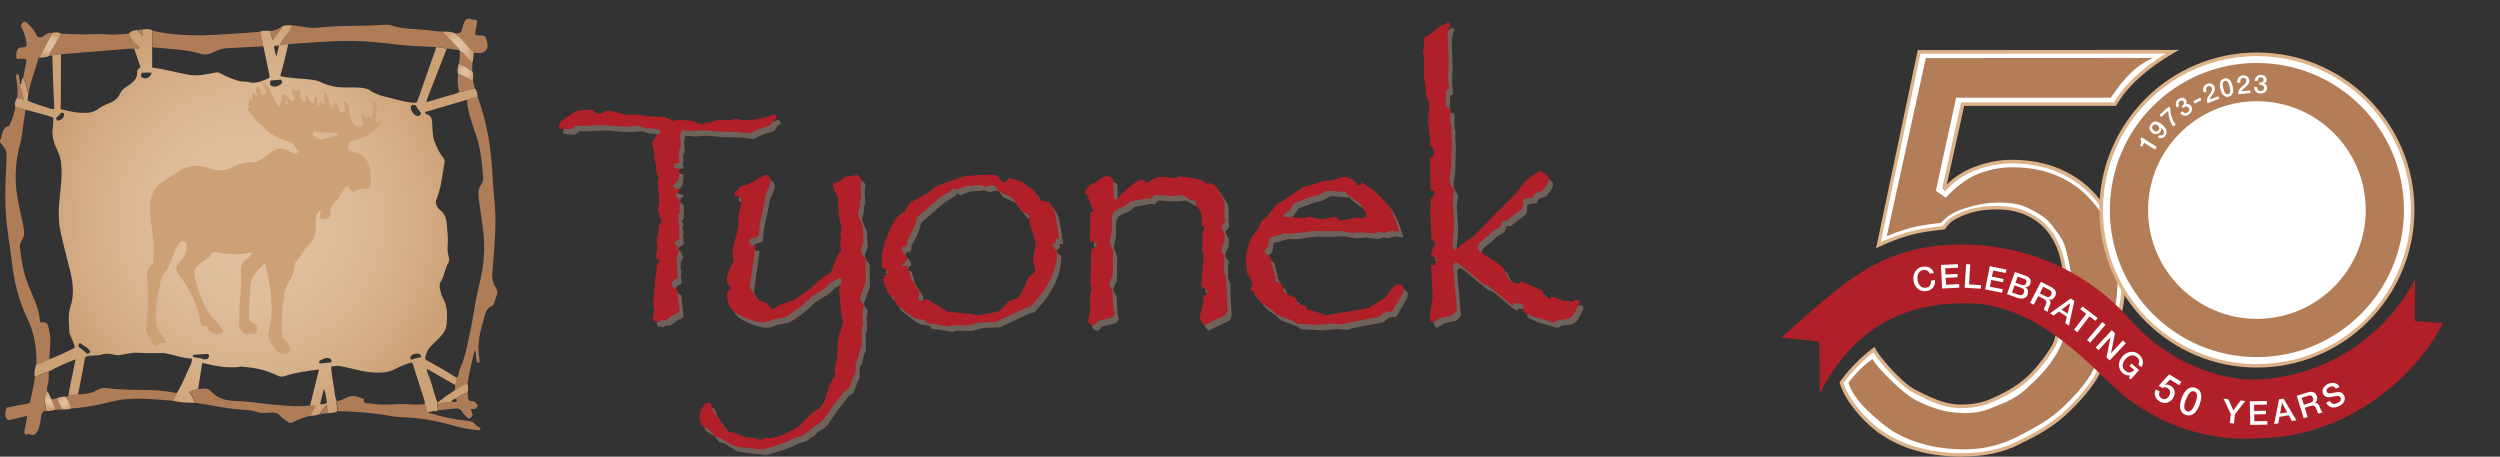 <?xml version="1.0" encoding="UTF-8"?>
<svg id="Layer_1" data-name="Layer 1" xmlns="http://www.w3.org/2000/svg" xmlns:xlink="http://www.w3.org/1999/xlink" viewBox="0 0 387.08 70.71">
  <rect x="0" y="0" width="387.08" height="70.71" fill="#333333" stroke="none"/>
  <defs>
    <style>
      .cls-1, .cls-2 {
        fill: none;
      }

      .cls-3 {
        fill: #fff;
      }

      .cls-4 {
        fill: #b37d57;
      }

      .cls-5 {
        fill: #af7c58;
      }

      .cls-6 {
        fill: #b12029;
      }

      .cls-7 {
        fill: #cda176;
      }

      .cls-8 {
        fill: #ddb288;
      }

      .cls-9 {
        fill: #6f625a;
      }

      .cls-10 {
        fill: #884c20;
      }

      .cls-11 {
        clip-path: url(#clippath-1);
      }

      .cls-12 {
        fill: url(#radial-gradient-6);
      }

      .cls-13 {
        fill: url(#radial-gradient-5);
      }

      .cls-14 {
        fill: url(#radial-gradient-3);
      }

      .cls-15 {
        fill: url(#radial-gradient-4);
      }

      .cls-16 {
        fill: url(#radial-gradient-2);
      }

      .cls-17 {
        fill: url(#radial-gradient);
      }

      .cls-2 {
        clip-path: url(#clippath);
      }
    </style>
    <radialGradient id="radial-gradient" cx="-184.84" cy="39.11" fx="-184.84" fy="39.11" r="67.14" gradientTransform="translate(129.36 14.85) scale(.49)" gradientUnits="userSpaceOnUse">
      <stop offset=".18" stop-color="#e0c09e"/>
      <stop offset=".43" stop-color="#ddbc99"/>
      <stop offset=".7" stop-color="#d7b28c"/>
      <stop offset=".99" stop-color="#cda177"/>
      <stop offset="1" stop-color="#cda176"/>
    </radialGradient>
    <radialGradient id="radial-gradient-2" cx="-24.35" cy="40.05" fx="-24.35" fy="40.05" r="4.4" gradientTransform="translate(17.94 -9.86) scale(.42)" xlink:href="#radial-gradient"/>
    <radialGradient id="radial-gradient-3" cx="-19.15" cy="172" fx="-19.15" fy="172" r="2.58" gradientTransform="translate(17.94 -9.86) scale(.42)" xlink:href="#radial-gradient"/>
    <radialGradient id="radial-gradient-4" cx="-24.19" cy="171.25" fx="-24.19" fy="171.25" r="2.96" gradientTransform="translate(17.94 -9.86) scale(.42)" xlink:href="#radial-gradient"/>
    <radialGradient id="radial-gradient-5" cx="126.06" cy="40.97" fx="126.06" fy="40.97" r="5.85" gradientTransform="translate(17.94 -9.86) scale(.42)" xlink:href="#radial-gradient"/>
    <radialGradient id="radial-gradient-6" cx="128.79" cy="50.11" fx="128.79" fy="50.11" r="3.1" gradientTransform="translate(17.94 -9.86) scale(.42)" xlink:href="#radial-gradient"/>
    <clipPath id="clippath">
      <polygon class="cls-1" points="275.76 0 387.06 0 387.06 70.6 275.76 70.6 275.76 0 275.76 0"/>
    </clipPath>
    <clipPath id="clippath-1">
      <path class="cls-2" d="M386.66,20.51c-2.79,13.02-23.91,36.12-37.22,36.12s-24.11-10.79-24.11-24.11S345.81,.12,359.13,.12s30.9,4.69,27.53,20.39h0Z"/>
    </clipPath>
  </defs>
  <g>
    <path class="cls-9" d="M120.71,18.68l-.29-.12c-1.44,.6-2.95,.9-4.51,.9-.32,0-.73-.07-1.23-.2l-1.18,.2-1.79-.04-1.04,.36-.8,.04-.43,.26-.84-.16c-.26-.19-.51-.3-.76-.34-.25-.04-.88-.09-1.89-.16l-.6-.04-.05,.16-.55-.04-1.18-.54-2.79-.12-1.4-.28-1.78,.08-2.12-.58-1.09-.08c-.43,.31-.81,.46-1.13,.46-.34,0-.6-.19-.8-.58h-.65c-.9,0-1.6,.09-2.1,.28l-1.78,1.16c-.27,.19-.46,.36-.57,.53-.1,.17-.17,.45-.18,.85l.7,.1,.7,.08h.14c.32,0,.68-.19,1.09-.58l.58,.08,3.57-.16,3.3,.28,2.17-.16,1.08,.36,.51,.04h.43l1.35,.22c.03,.08,.05,.19,.05,.32,0,.15-.17,.3-.51,.46l-.75,1.22,.1,.5,.32,1.46-.05,.58,.29,1.02-.05,.58v.04c0,.28,.18,.79,.53,1.52l.17-.79c-.31,.72-.46,1.19-.46,1.4l.05,.04,.1,1.14,.15,1.68-.24,1.28,.6,1.84-.46,.48v.46l-.22,1.55h-.15s.15,1.69,.15,1.69l-.24,1.28,.6,.61-.46,.48v.46l-.24,1.72-.14,2.3-.19,1.56,.19,1.06-.19,.9s-.03,.08-.04,.13c0,.05-.03,.11-.06,.19l.29,.54,.29-.08c.11,0,.26,.05,.46,.16l.29-.28h.34l.46-.04,1.28-.9,.43-.18,.36-.24-.36-3.37c-.58-.25-.87-.54-.87-.86,0-.39,.31-.69,.92-.9l-.05-.82-.05-.48,.1-.58-.19-.74,.1-.54-.04-.08,.41-1.06c-.1-.04-.19-.09-.27-.14v-.43l-.55-.52c.1-.28,.38-.51,.87-.67l-.05-.82-.05-.48,.1-.58-.19-.74,.1-.54-.24-.48c.22-.2,.34-.41,.34-.62v-1.84l-.58-.54c.03-.25,.08-.43,.16-.54,.07-.1,.21-.21,.42-.32l-.15-.24c-.14-.01-.28-.04-.42-.08-.14-.04-.24-.1-.3-.17-.06-.07-.14-.17-.22-.29,.63-.47,.94-.9,.94-1.3v.29l.1-1.44c-.05-.17-.34-.29-.87-.36,.02-.31,.08-.5,.18-.58,.1-.08,.35-.13,.73-.16l-.15-.46,.1-.62-.05-.72,.27-.94v-.18l-.05-.64-.12-.5,.27-.94,.34-.04,.84,.12,2.17-.12,2.27,.2,3.25,.08,1.4,.2h.05c.19,0,.39-.04,.58-.12l.89-.48,1.93-.62,.6-.86,.44-.28-.15-.46Z"/>
    <path class="cls-9" d="M134.6,44.71l-.82,2.25v.09l.1,.36,.48,.58-.19,1.29,.1,1.85-.24,.6,.05,2.54-.36,.84-.24,1.18-.39,.79,.05,1.22-.84,2.06-.19,.55-.69,.43-1.82,2.32-1.08,1.61c-.4,.62-.81,1.03-1.22,1.22l-.62,.36-.6,.62-.74,.45-.43,.38-1.03,.29s-.53,.23-1.53,.69l-1.51,.55-2.16,.62-2.25-.24-1.2-.14c-.57-.05-1.06-.18-1.46-.41l-1.63-1.03-.82-.19-.65-.88-1.27-.77c-.3-.25-.45-.7-.45-1.34,0-.67,.23-1.31,.69-1.92,.14-.18,.46-.29,.94-.34l.29,.69,.24,.67,.94,1.29,.94,1.46c.33,.33,.58,.5,.74,.5h.05l.34-.05,2.01,.82,1.68,.12c.21,.16,.42,.24,.62,.24,.16,0,.38-.1,.65-.31l.55,.07c.67,0,1.63-.28,2.88-.84,1.1-.54,1.78-.95,2.01-1.22l1.82-1.87,1.13-.69c.41-.32,.76-.91,1.03-1.77l.6-1.97,.89-1.36-.14-1.03,.43-1.92,.05-1.97c0-.67,.15-1.34,.46-2.01l.38-1.32-.29-1.13-.27-3.33-.05-.55v-.24l.41-1.27-.26-.36-.72,.36-.84,.48-.7,.74-2.3,1.46-1.17,1.13-1.82,1.34c-.51,.35-.9,.58-1.17,.67l-1.58,.26-.86,.33c-.35,.1-.62,.14-.79,.14-.62,0-1.45-.2-2.49-.6-1.04-.4-1.75-.81-2.13-1.22-.62-.62-.94-1.42-.94-2.4l.05-.5c.34-.22,.5-.43,.5-.62,0-.03,0-.06,0-.09,0-.02-.02-.04-.04-.06l-.5-.69-.05-.7,.14-.62,.94-2.16-.19-.84v-.31c0-.17,.06-.57,.19-1.17l.46-1.75c.1-.42,.17-.81,.24-1.2l.05-1.84,.45-1.87c0-.23-.12-.5-.36-.84l-.67-.1-.07-.41,.88-1.03,.55-.19,.84-.24,2.4-1.37h.14c.24,0,.43,.1,.58,.29,.14,.19,.22,.44,.22,.75v.14l-.74,1.82-.33,1.8-.6,2.76-.14,1.63c-.08,.24-.21,.39-.38,.43l-.74,.19c-.26,.1-.38,.28-.38,.55,0,.38,.33,.58,.98,.58l-.69,4.96-.19,1.44,.14,.38,.33,.43,.7,1.15,1.37,.53,.65,.74,.34,.14h.19l.79-.55,2.3-.77,.98-.69,1.68-1.17,1.58-1.53,1.03-.62,.43-.27,.89-2.3,.14-.1,.09-.43,.51-.6-.22-1.32,.22-.36-.12-1.03,.17-.53-.41-2.11-.19-2.9-.69-1.41c-.03-.06-.05-.17-.05-.31v-.38l1.03-.33,.74-.7,1.41-.19,.55-.14c.46,.32,.69,.59,.69,.82v.12l-.14,.86,.1,1.73-.21,.69v.62l-.29,1.08,.05,.36c.24,.58,.42,1.01,.55,1.29,.13,.29,.19,.51,.19,.67v.62l.1,1.53-.34,.84c-.06,.19-.1,.34-.1,.43,0,.45,.25,.9,.77,1.37l-.05,.6,.05,3.14Z"/>
    <path class="cls-9" d="M161.01,38.46l-.91-2.83-.15-1.25-.25-.47h-.15c-.13,0-.24-.02-.32-.07-.08-.05-.18-.14-.3-.27l-1.2-1.5-.39-.62-2.07-.96c-.2-.33-.37-.57-.5-.73-.14-.16-.31-.23-.51-.23-.21,0-.55,.08-1.01,.25-.46-.2-.79-.3-1.01-.3l-.71,.1-1.2,.05-1.67,.62-.39-.35-.3,.4-1.67,1.01-3.08,2.66-.59,.52c-.13,.84-.51,1.8-1.13,2.88l-.35,.59v.2c0,.36-.06,.6-.17,.71-.12,.12-.34,.2-.69,.25-.06,.26-.1,.39-.1,.37,.02,.03,.03,.06,.04,.09,0,.02,.01,.04,.01,.06l.76,.86,.1,.54c-.51,.43-.76,.71-.76,.86l.1,.3c.15-.16,.29-.25,.42-.25,.15,0,.24,.05,.29,.15l.56,1.82,1.26,2.07-.15,1.25c.13,.13,.28,.2,.44,.2,.2,0,.4-.1,.62-.3l.49,.15,2.98,1.82,3.03,.3,1.72,.25,1.94-.35,1.28-.29,1.6-1.62,1.16-.34,.57-.62,1.3-2.71,.66-.57c.23-.23,.34-.43,.34-.59v-.12l-.39-1.15,.44-2.81Zm3.57-.62l-.54-.1,.1,.57-.56,.39c.08,.29,.15,.47,.21,.54,.06,.06,.21,.17,.46,.32l.05,.5c0,1.79-.69,3.72-2.06,5.8-.31,.46-.7,.94-1.16,1.45-.46,.51-.75,.85-.86,1.01l-.74,.19-4.65,2.17-2.56,.1-1.87,.47-2.21-.05-.76,.2-2.21-.39-.91-.05-.49-.57-1.38-.2-.64-.35c-.56-.42-1.02-.78-1.4-1.07-.38-.29-.62-.48-.72-.57-.11-.09-.19-.18-.26-.28l-.54-1.06-.76-.62-.59-1.55-.22-.62,.27-.2c0-.23,.03-.39,.1-.47,.07-.08,.21-.16,.44-.25l-.15-.39-.81-.52v-1.01c0-.7,.08-1.4,.25-2.09,.16-.69,.45-1.48,.86-2.39,.64-1.44,1.11-2.26,1.42-2.46l1.01-.66,.54-.96c.2-.34,.43-.57,.71-.69l2.31-1.23,1.3-1.06,1.57-.59,2.76-.96,2.29-.2,1.8-.05c1.02,0,1.52,.28,1.52,.84,.28,.25,.46,.37,.54,.37,.24,0,.52-.24,.81-.71l.62,.15,1.6,.57,.66,.54,.91,.56,.91,1.4c.24,.31,.73,.47,1.45,.47,.47,.59,.8,1.17,.96,1.75,.16,.57,.34,1.63,.54,3.17l.1,.81Z"/>
    <path class="cls-9" d="M190.7,48.87l-.25,.71-3.39,1.63c-.46-.59-.69-.96-.69-1.11v-.12l.59-2.36,.05-1.06,.2,.05,.42-.49c-.12-.26-.23-.44-.33-.52-.11-.08-.3-.18-.58-.3l-.1-.39,.39-4.6-.25-.64,.05-.81v-1.87l.29-.91-.44-.44,.05-1.48c-.18-.54-.49-1.06-.91-1.55v-.25c0-.21-.06-.37-.2-.47l-.61-.05-1.25-.76-2.02,.12-2.31-.17c-.19,.1-.42,.3-.66,.62l-.44-.1-1.92,.35-.69,.15-.86,.66-1.11,.49c-.54,.26-.84,.66-.91,1.18l-.05,2.41-.32,1.5,.52,1.48v.79l-.05,2.93-.47,1.01-.05,.37v.15l.47,.79,.15,2.68,.19,.86c0,.1-.05,.23-.15,.38-.1,.16-.23,.27-.4,.33l-1.62,.39-.44,.1c-.26,.44-.52,.66-.76,.66-.16,0-.34-.09-.52-.27-.01-.03-.03-.06-.06-.1-.03-.03-.05-.06-.09-.1-.06-.13-.1-.18-.1-.15l.37-1.82-.05-2.07,.25-.84-.2-1.38,.1-1.5,.05-3.18c0-.43,.28-.66,.86-.71-.05-.36-.13-.58-.26-.68-.12-.09-.39-.14-.8-.14l.05-4.43,.54-.34-.29-.52-.67-1.79-.44-.56,.3-.54,.52-.62,.89-.39,.86-.66c.25-.2,.55-.3,.91-.3,.21,0,.42,.06,.61,.18,.2,.12,.31,.26,.35,.41l.05,2.31,.1,.76,.47-.15c.59-.72,1.28-1.4,2.08-2.03,.8-.63,1.39-.94,1.78-.94,.21,0,.39,.17,.52,.52,.33-.1,.71-.29,1.16-.57,.47-.26,.88-.39,1.21-.39h.15l2.02,.2,.76-.25,2.26,.3c.77,.1,1.38,.37,1.82,.81l.34-.05c.53,0,.96,.23,1.3,.69l.37,.61,.49,.81c.23,.28,.34,.88,.34,1.8v1.38l.1,.59-.59,.76,.2,.62,.29,.54v1.01c0,.13-.02,.23-.05,.29l-.35,.71c-.06,.13-.1,.37-.1,.71l.49,.64-.05,.71-.05,1.72v.19l.37,.96,.05,2.21,.15,2.66Z"/>
    <path class="cls-9" d="M212.12,34.05c0-.26-.3-.81-.91-1.65l-1.7-1.23-.56-.59-.81-.05-1.87-.15-.44,.1-1.06,.59-1.35,.32-1.72,.64-.66,.25-.79,1.18c-.49,.34-.76,.56-.81,.64l-.1,.29,3.03,.22,.34-.05,.56-.17,.54,.12,1.45,.3h.08l1.65-.3,.52-.12,.4,.57h.56l2.17-.44,.88,.1c.41-.05,.62-.24,.62-.56m5.81,11.59c0,.21-.04,.4-.12,.57l-.49,.86-1.16,1.99-1.06,.08-.66,.54c-.15,.15-.4,.25-.76,.3l-4.43,.86-.69,.25-1.58-.15-2.26,.2-2.56-.15h-.71c-.36-.28-.58-.44-.66-.49l-2.41-.86-.81-.76-1.6-1.11-1.28-1.7-.49-.42c.19-.39,.29-.75,.29-1.06,0-.13-.03-.23-.1-.3l-.66-1.06-.15-1.4-.05-1.13c0-.38,.09-.88,.27-1.5,.28-.98,.51-1.57,.69-1.77l.91-1.15,.47-1.06,1.15-1.11,1.26-1.65,1.11-.62,1.6-1.11,1.06-.71,.37-.25,.74-.15,2.24-.71,1.75-.19,1.06-.44,.52-.05c.84,0,1.54,.45,2.12,1.35,.31-.03,.54-.2,.69-.52l.66,.57,.91,.49,2.07,2.02c.26,.33,.46,.61,.6,.85,.14,.24,.28,.49,.42,.75,.14,.26,.26,.55,.37,.86,.11,.31,.26,.79,.48,1.43l.2,.62-.25,.1-.96-.2-1.06,.35-.81-.15-.91,.25-1.72-.2-1.65,.1-1.72-.3-2.8,.05-1.38-.05-3.32,.44-1.21-.05-1.67,.49-.59,.12-.1,.59c-.03,.41-.09,.69-.17,.84-.08,.15-.26,.32-.54,.52l.05,.47c.54,.41,.83,.66,.86,.76l.64,2.51,.32,.61c-.16,.17-.25,.31-.25,.44,.02,.03,.03,.06,.05,.1l.94,.29,.22,.62c.16,.57,.38,.93,.64,1.06l1.33,.54,.44,.96c.23,.12,.6,.2,1.11,.27l.35,.64,.76,.1,2.11,.76,1.77-.34,4.67-.76,1.01-.62,1.57-.96,1.31-1.7c.23-.28,.5-.42,.81-.42,.57,0,.86,.25,.86,.76"/>
    <path class="cls-9" d="M245.18,47.57c0,.25-.19,.7-.57,1.35l-.1,.2c-.33,.67-.78,1.05-1.35,1.13l-1.3,.15-.52,.29c-.07,.03-.15,.05-.25,.05-.16,0-.28-.01-.35-.05l-1.01-.34-1.52-.42-1.25-.54-.49-.32,.05-.64c0-.41-.3-.62-.91-.62h-.57l-.15,.32-.54-.32-3.22-2.66-.76-.27-3.98-3.27c-.13-.07-.25-.1-.35-.1s-.19,.05-.28,.16c-.09,.11-.14,.23-.14,.36v.05l.57,6.59c0,.21-.11,.43-.33,.65-.22,.22-.43,.36-.63,.4l-1.67,.39-.64,.42-.57,.25c-.23-.28-.34-.52-.34-.71v-.25l.44-2.98-.25-4.92,.52-.05c.2-.25,.29-.46,.29-.64,0-.05-.02-.17-.05-.37-.51-.25-.76-.5-.76-.76,0-.2,.24-.74,.71-1.62-.03-.21-.25-.36-.66-.44v-.71l-.1-2.36-.05-1.58,.1-1.89c.25-.13,.4-.26,.47-.38,.06-.12,.1-.35,.1-.67l-.62-.1-.1-5.05c.41-.18,.62-.42,.62-.71,0-.26-.04-.53-.12-.81l-.49-.39v-1.06l-.35-2.66,.25-2.49-.25-1.01-.22-.15-.05-.71-.35-2.9,.05-2.78-.2-.66,.25-1.65-.2-.42c.1-.19,.18-.31,.24-.36,.06-.04,.25-.12,.58-.23,.03-.03,.49-.38,1.35-1.06l.49-.42c.21,0,.45-.07,.71-.19l.47-.35,.34,.2v.39h-.15l-.24,1.33,.15,4.13-.1,2.27c0,.54,.06,1.16,.19,1.87l-.47,.4-.1,2.16,.2,.44,.52,.08,.05,.39-.05,1.55,.2,1.06-.05,.47,.1,1.87-.1,3.47v.4l-.25,1.58v.29c0,.3,.03,.5,.1,.62l.54,.93s.03,.06,.04,.09c0,.02,.01,.05,.01,.08l-.19,1.45v.24l.19,2.98v.61l-.05,1.16-.19,1.65v.05c0,.21,.08,.57,.24,1.06l.32-.14,1.11-.91,1.55-1.06,3.27-3.37,3.17-3.17,1.52-1.82c.46-.56,1.28-1.17,2.46-1.85l.66,.49c.44,.31,.66,.56,.66,.76,0,.47-.36,1.11-1.08,1.92l-.49,.15c-.36,.11-.59,.22-.68,.31-.09,.09-.2,.29-.33,.6-.54,0-1.03,.1-1.45,.3v.59c0,.46-.12,.78-.37,.96l-1.45,1.11-.67,.56-.34,.05h-.4c-.11,.54-.24,.86-.37,.96l-1.06,.61-.86,.84-.79,.62c-.48,.29-.71,.63-.71,1.01,0,.4,.32,.78,.96,1.16,1.85,1.1,2.86,1.82,3.03,2.16l.76,1.58c.18,.28,.65,.56,1.4,.84l.64-.4,2.98,1.31c.24,.11,.37,.27,.37,.47l-.05,.3,1.01,.62,.39-.37,1.11,.37,.66,.29h.69c.18,0,.4,.06,.66,.2,.23-.23,.45-.35,.66-.35,.15,0,.26,.03,.33,.09,.07,.06,.11,.14,.11,.26"/>
  </g>
  <g>
    <path class="cls-6" d="M120.08,17.83l-.29-.12c-1.44,.6-2.95,.9-4.51,.9-.32,0-.73-.07-1.23-.2l-1.18,.2-1.79-.04-1.04,.36-.8,.04-.43,.26-.84-.16c-.26-.19-.51-.3-.76-.34-.25-.04-.88-.09-1.89-.16l-.6-.04-.05,.16-.55-.04-1.18-.54-2.79-.12-1.4-.28-1.78,.08-2.12-.58-1.09-.08c-.43,.31-.81,.46-1.13,.46-.34,0-.6-.19-.8-.58h-.65c-.9,0-1.6,.09-2.1,.28l-1.78,1.16c-.27,.19-.46,.36-.57,.53-.1,.17-.17,.45-.18,.85l.7,.1,.7,.08h.14c.32,0,.68-.19,1.09-.58l.58,.08,3.57-.16,3.3,.28,2.17-.16,1.08,.36,.51,.04h.43l1.35,.22c.03,.08,.05,.19,.05,.32,0,.15-.17,.3-.51,.46l-.75,1.22,.1,.5,.32,1.46-.05,.58,.29,1.02-.05,.58v.04c0,.28,.18,.79,.53,1.52l.17-.79c-.31,.72-.46,1.19-.46,1.4l.05,.04,.1,1.14,.15,1.68-.24,1.28,.6,1.84-.46,.48v.46l-.22,1.55h-.15s.15,1.69,.15,1.69l-.24,1.28,.6,.61-.46,.48v.46l-.24,1.72-.14,2.3-.19,1.56,.19,1.06-.19,.9s-.03,.08-.04,.13c0,.05-.03,.11-.06,.19l.29,.54,.29-.08c.11,0,.26,.05,.46,.16l.29-.28h.34l.46-.04,1.28-.9,.43-.18,.36-.24-.36-3.37c-.58-.25-.87-.54-.87-.86,0-.39,.31-.69,.92-.9l-.05-.82-.05-.48,.1-.58-.19-.74,.1-.54-.04-.08,.41-1.06c-.1-.04-.19-.09-.27-.14v-.43l-.55-.52c.1-.28,.38-.51,.87-.67l-.05-.82-.05-.48,.1-.58-.19-.74,.1-.54-.24-.48c.22-.2,.34-.41,.34-.62v-1.84l-.58-.54c.03-.25,.08-.43,.16-.54,.07-.1,.21-.21,.42-.32l-.15-.24c-.14-.01-.28-.04-.42-.08-.14-.04-.24-.1-.3-.17-.06-.07-.14-.17-.22-.29,.63-.47,.94-.9,.94-1.3v.29l.1-1.44c-.05-.17-.34-.29-.87-.36,.02-.31,.08-.5,.18-.58,.1-.08,.35-.13,.73-.16l-.15-.46,.1-.62-.05-.72,.27-.94v-.18l-.05-.64-.12-.5,.27-.94,.34-.04,.84,.12,2.17-.12,2.27,.2,3.25,.08,1.4,.2h.05c.19,0,.39-.04,.58-.12l.89-.48,1.93-.62,.6-.86,.44-.28-.15-.46Z"/>
    <path class="cls-6" d="M133.97,43.87l-.82,2.25v.09l.1,.36,.48,.58-.19,1.29,.1,1.85-.24,.6,.05,2.54-.36,.84-.24,1.18-.39,.79,.05,1.22-.84,2.06-.19,.55-.69,.43-1.82,2.32-1.08,1.61c-.4,.62-.81,1.03-1.22,1.22l-.62,.36-.6,.62-.74,.45-.43,.38-1.03,.29s-.53,.23-1.53,.69l-1.51,.55-2.16,.62-2.25-.24-1.2-.14c-.57-.05-1.06-.18-1.46-.41l-1.63-1.03-.82-.19-.65-.88-1.27-.77c-.3-.25-.45-.7-.45-1.34,0-.67,.23-1.31,.69-1.92,.14-.18,.46-.29,.94-.34l.29,.69,.24,.67,.94,1.29,.94,1.46c.33,.33,.58,.5,.74,.5h.05l.34-.05,2.01,.82,1.68,.12c.21,.16,.42,.24,.62,.24,.16,0,.38-.1,.65-.31l.55,.07c.67,0,1.63-.28,2.88-.84,1.1-.54,1.78-.95,2.01-1.22l1.82-1.87,1.13-.69c.41-.32,.76-.91,1.03-1.77l.6-1.97,.89-1.36-.14-1.03,.43-1.92,.05-1.97c0-.67,.15-1.34,.46-2.01l.38-1.32-.29-1.13-.27-3.33-.05-.55v-.24l.41-1.27-.26-.36-.72,.36-.84,.48-.7,.74-2.3,1.46-1.17,1.13-1.82,1.34c-.51,.35-.9,.58-1.17,.67l-1.58,.26-.86,.33c-.35,.1-.62,.14-.79,.14-.62,0-1.45-.2-2.49-.6-1.04-.4-1.75-.81-2.13-1.22-.62-.62-.94-1.42-.94-2.4l.05-.5c.34-.22,.5-.43,.5-.62,0-.03,0-.06,0-.09,0-.02-.02-.04-.04-.06l-.5-.69-.05-.7,.14-.62,.94-2.16-.19-.84v-.31c0-.17,.06-.57,.19-1.17l.46-1.75c.1-.42,.17-.81,.24-1.2l.05-1.84,.45-1.87c0-.23-.12-.5-.36-.84l-.67-.1-.07-.41,.88-1.03,.55-.19,.84-.24,2.4-1.37h.14c.24,0,.43,.1,.58,.29,.14,.19,.22,.44,.22,.75v.14l-.74,1.82-.33,1.8-.6,2.76-.14,1.63c-.08,.24-.21,.39-.38,.43l-.74,.19c-.26,.1-.38,.28-.38,.55,0,.38,.33,.58,.98,.58l-.69,4.96-.19,1.44,.14,.38,.33,.43,.7,1.15,1.37,.53,.65,.74,.34,.14h.19l.79-.55,2.3-.77,.98-.69,1.68-1.17,1.58-1.53,1.03-.62,.43-.27,.89-2.3,.14-.1,.09-.43,.51-.6-.22-1.32,.22-.36-.12-1.03,.17-.53-.41-2.11-.19-2.9-.69-1.41c-.03-.06-.05-.17-.05-.31v-.38l1.03-.33,.74-.7,1.41-.19,.55-.14c.46,.32,.69,.59,.69,.82v.12l-.14,.86,.1,1.73-.21,.69v.62l-.29,1.08,.05,.36c.24,.58,.42,1.01,.55,1.29,.13,.29,.19,.51,.19,.67v.62l.1,1.53-.34,.84c-.06,.19-.1,.34-.1,.43,0,.45,.25,.9,.77,1.37l-.05,.6,.05,3.14Z"/>
    <path class="cls-6" d="M160.38,37.62l-.91-2.83-.15-1.25-.25-.47h-.15c-.13,0-.24-.02-.32-.07-.08-.05-.18-.14-.3-.27l-1.2-1.5-.39-.62-2.07-.96c-.2-.33-.37-.57-.5-.73-.14-.16-.31-.23-.51-.23-.21,0-.55,.08-1.01,.25-.46-.2-.79-.3-1.01-.3l-.71,.1-1.2,.05-1.67,.62-.39-.35-.3,.4-1.67,1.01-3.08,2.66-.59,.52c-.13,.84-.51,1.8-1.13,2.88l-.35,.59v.2c0,.36-.06,.6-.17,.71-.12,.12-.34,.2-.69,.25-.06,.26-.1,.39-.1,.37,.02,.03,.03,.06,.04,.09,0,.02,.01,.04,.01,.06l.76,.86,.1,.54c-.51,.43-.76,.71-.76,.86l.1,.3c.15-.16,.29-.25,.42-.25,.15,0,.24,.05,.29,.15l.56,1.82,1.26,2.07-.15,1.25c.13,.13,.28,.2,.44,.2,.2,0,.4-.1,.62-.3l.49,.15,2.98,1.82,3.03,.3,1.72,.25,1.94-.35,1.28-.29,1.6-1.62,1.16-.34,.57-.62,1.3-2.71,.66-.57c.23-.23,.34-.43,.34-.59v-.12l-.39-1.15,.44-2.81Zm3.57-.62l-.54-.1,.1,.57-.56,.39c.08,.29,.15,.47,.21,.54,.06,.06,.21,.17,.46,.32l.05,.5c0,1.79-.69,3.72-2.06,5.8-.31,.46-.7,.94-1.16,1.45-.46,.51-.75,.85-.86,1.01l-.74,.19-4.65,2.17-2.56,.1-1.87,.47-2.21-.05-.76,.2-2.21-.39-.91-.05-.49-.57-1.38-.2-.64-.35c-.56-.42-1.02-.78-1.4-1.07-.38-.29-.62-.48-.72-.57-.11-.09-.19-.18-.26-.28l-.54-1.06-.76-.62-.59-1.55-.22-.62,.27-.2c0-.23,.03-.39,.1-.47,.07-.08,.21-.16,.44-.25l-.15-.39-.81-.52v-1.01c0-.7,.08-1.4,.25-2.09,.16-.69,.45-1.48,.86-2.39,.64-1.44,1.11-2.26,1.42-2.46l1.01-.66,.54-.96c.2-.34,.43-.57,.71-.69l2.31-1.23,1.3-1.06,1.57-.59,2.76-.96,2.29-.2,1.8-.05c1.02,0,1.52,.28,1.52,.84,.28,.25,.46,.37,.54,.37,.24,0,.52-.24,.81-.71l.62,.15,1.6,.57,.66,.54,.91,.56,.91,1.4c.24,.31,.73,.47,1.45,.47,.47,.59,.8,1.17,.96,1.75,.16,.57,.34,1.63,.54,3.17l.1,.81Z"/>
    <path class="cls-6" d="M190.07,48.02l-.25,.71-3.39,1.63c-.46-.59-.69-.96-.69-1.11v-.12l.59-2.36,.05-1.06,.2,.05,.42-.49c-.12-.26-.23-.44-.33-.52-.11-.08-.3-.18-.58-.3l-.1-.39,.39-4.6-.25-.64,.05-.81v-1.87l.29-.91-.44-.44,.05-1.48c-.18-.54-.49-1.06-.91-1.55v-.25c0-.21-.06-.37-.2-.47l-.61-.05-1.25-.76-2.02,.12-2.31-.17c-.19,.1-.42,.3-.66,.62l-.44-.1-1.92,.35-.69,.15-.86,.66-1.11,.49c-.54,.26-.84,.66-.91,1.18l-.05,2.41-.32,1.5,.52,1.48v.79l-.05,2.93-.47,1.01-.05,.37v.15l.47,.79,.15,2.68,.19,.86c0,.1-.05,.23-.15,.38-.1,.16-.23,.27-.4,.33l-1.62,.39-.44,.1c-.26,.44-.52,.66-.76,.66-.16,0-.34-.09-.52-.27-.01-.03-.03-.06-.06-.1-.03-.03-.05-.06-.09-.1-.06-.13-.1-.18-.1-.15l.37-1.82-.05-2.07,.25-.84-.2-1.38,.1-1.5,.05-3.18c0-.43,.28-.66,.86-.71-.05-.36-.13-.58-.26-.68-.12-.09-.39-.14-.8-.14l.05-4.43,.54-.34-.29-.52-.67-1.79-.44-.56,.3-.54,.52-.62,.89-.39,.86-.66c.25-.2,.55-.3,.91-.3,.21,0,.42,.06,.61,.18,.2,.12,.31,.26,.35,.41l.05,2.31,.1,.76,.47-.15c.59-.72,1.28-1.4,2.08-2.03,.8-.63,1.39-.94,1.78-.94,.21,0,.39,.17,.52,.52,.33-.1,.71-.29,1.16-.57,.47-.26,.88-.39,1.21-.39h.15l2.02,.2,.76-.25,2.26,.3c.77,.1,1.38,.37,1.82,.81l.34-.05c.53,0,.96,.23,1.3,.69l.37,.61,.49,.81c.23,.28,.34,.88,.34,1.8v1.38l.1,.59-.59,.76,.2,.62,.29,.54v1.01c0,.13-.02,.23-.05,.29l-.35,.71c-.06,.13-.1,.37-.1,.71l.49,.64-.05,.71-.05,1.72v.19l.37,.96,.05,2.21,.15,2.66Z"/>
    <path class="cls-6" d="M211.49,33.2c0-.26-.3-.81-.91-1.65l-1.7-1.23-.56-.59-.81-.05-1.87-.15-.44,.1-1.06,.59-1.35,.32-1.72,.64-.66,.25-.79,1.18c-.49,.34-.76,.56-.81,.64l-.1,.29,3.03,.22,.34-.05,.56-.17,.54,.12,1.45,.3h.08l1.65-.3,.52-.12,.4,.57h.56l2.17-.44,.88,.1c.41-.05,.62-.24,.62-.56m5.81,11.59c0,.21-.04,.4-.12,.57l-.49,.86-1.16,1.99-1.06,.08-.66,.54c-.15,.15-.4,.25-.76,.3l-4.43,.86-.69,.25-1.58-.15-2.26,.2-2.56-.15h-.71c-.36-.28-.58-.44-.66-.49l-2.41-.86-.81-.76-1.6-1.11-1.28-1.7-.49-.42c.19-.39,.29-.75,.29-1.06,0-.13-.03-.23-.1-.3l-.66-1.06-.15-1.4-.05-1.13c0-.38,.09-.88,.27-1.5,.28-.98,.51-1.57,.69-1.77l.91-1.15,.47-1.06,1.15-1.11,1.26-1.65,1.11-.62,1.6-1.11,1.06-.71,.37-.25,.74-.15,2.24-.71,1.75-.19,1.06-.44,.52-.05c.84,0,1.54,.45,2.12,1.35,.31-.03,.54-.2,.69-.52l.66,.57,.91,.49,2.07,2.02c.26,.33,.46,.61,.6,.85,.14,.24,.28,.49,.42,.75,.14,.26,.26,.55,.37,.86,.11,.31,.26,.79,.48,1.43l.2,.62-.25,.1-.96-.2-1.06,.35-.81-.15-.91,.25-1.72-.2-1.65,.1-1.72-.3-2.8,.05-1.38-.05-3.32,.44-1.21-.05-1.67,.49-.59,.12-.1,.59c-.03,.41-.09,.69-.17,.84-.08,.15-.26,.32-.54,.52l.05,.47c.54,.41,.83,.66,.86,.76l.64,2.51,.32,.61c-.16,.17-.25,.31-.25,.44,.02,.03,.03,.06,.05,.1l.94,.29,.22,.62c.16,.57,.38,.93,.64,1.06l1.33,.54,.44,.96c.23,.12,.6,.2,1.11,.27l.35,.64,.76,.1,2.11,.76,1.77-.34,4.67-.76,1.01-.62,1.57-.96,1.31-1.7c.23-.28,.5-.42,.81-.42,.57,0,.86,.25,.86,.76"/>
    <path class="cls-6" d="M244.55,46.73c0,.25-.19,.7-.57,1.35l-.1,.2c-.33,.67-.78,1.05-1.35,1.13l-1.3,.15-.52,.29c-.07,.03-.15,.05-.25,.05-.16,0-.28-.01-.35-.05l-1.01-.34-1.52-.42-1.25-.54-.49-.32,.05-.64c0-.41-.3-.62-.91-.62h-.57l-.15,.32-.54-.32-3.22-2.66-.76-.27-3.98-3.27c-.13-.07-.25-.1-.35-.1s-.19,.05-.28,.16c-.09,.11-.14,.23-.14,.36v.05l.57,6.59c0,.21-.11,.43-.33,.65-.22,.22-.43,.36-.63,.4l-1.67,.39-.64,.42-.57,.25c-.23-.28-.34-.52-.34-.71v-.25l.44-2.98-.25-4.92,.52-.05c.2-.25,.29-.46,.29-.64,0-.05-.02-.17-.05-.37-.51-.25-.76-.5-.76-.76,0-.2,.24-.74,.71-1.62-.03-.21-.25-.36-.66-.44v-.71l-.1-2.36-.05-1.58,.1-1.89c.25-.13,.4-.26,.47-.38,.06-.12,.1-.35,.1-.67l-.62-.1-.1-5.05c.41-.18,.62-.42,.62-.71,0-.26-.04-.53-.12-.81l-.49-.39v-1.06l-.35-2.66,.25-2.49-.25-1.01-.22-.15-.05-.71-.35-2.9,.05-2.78-.2-.66,.25-1.65-.2-.42c.1-.19,.18-.31,.24-.36,.06-.04,.25-.12,.58-.23,.03-.03,.49-.38,1.35-1.06l.49-.42c.21,0,.45-.07,.71-.19l.47-.35,.34,.2v.39h-.15l-.24,1.33,.15,4.13-.1,2.27c0,.54,.06,1.16,.19,1.87l-.47,.4-.1,2.16,.2,.44,.52,.08,.05,.39-.05,1.55,.2,1.06-.05,.47,.1,1.87-.1,3.47v.4l-.25,1.58v.29c0,.3,.03,.5,.1,.62l.54,.93s.03,.06,.04,.09c0,.02,.01,.05,.01,.08l-.19,1.45v.24l.19,2.98v.61l-.05,1.16-.19,1.65v.05c0,.21,.08,.57,.24,1.06l.32-.14,1.11-.91,1.55-1.06,3.27-3.37,3.17-3.17,1.52-1.82c.46-.56,1.28-1.17,2.46-1.85l.66,.49c.44,.31,.66,.56,.66,.76,0,.47-.36,1.11-1.08,1.92l-.49,.15c-.36,.11-.59,.22-.68,.31-.09,.09-.2,.29-.33,.6-.54,0-1.03,.1-1.45,.3v.59c0,.46-.12,.78-.37,.96l-1.45,1.11-.67,.56-.34,.05h-.4c-.11,.54-.24,.86-.37,.96l-1.06,.61-.86,.84-.79,.62c-.48,.29-.71,.63-.71,1.01,0,.4,.32,.78,.96,1.16,1.85,1.1,2.86,1.82,3.03,2.16l.76,1.58c.18,.28,.65,.56,1.4,.84l.64-.4,2.98,1.31c.24,.11,.37,.27,.37,.47l-.05,.3,1.01,.62,.39-.37,1.11,.37,.66,.29h.69c.18,0,.4,.06,.66,.2,.23-.23,.45-.35,.66-.35,.15,0,.26,.03,.33,.09,.07,.06,.11,.14,.11,.26"/>
  </g>
  <g>
    <path class="cls-5" d="M6.59,49.92c-.31,.07-.39-.07-.41-.33-.17-1.99-1.11-3.72-1.83-5.52-.74-1.87-1.03-3.83-1.27-5.8-.05-.39,.11-.73,.31-1.06,.34-.55,.41-1.11,.29-1.8-.46-2.52-1.2-5-1.25-7.58-.04-1.83,.17-3.64,.66-5.42,.34-1.24,.42-2.55,.62-3.82,.08-.53,.16-1.06,.25-1.59-.52-.16-1.04-.32-1.56-.48-.22,.89-.39,1.78-.81,2.61-.08,.16-.11,.34-.32,.4-.56,.17-.79,.61-.92,1.14-.09,.34-.14,.7-.35,1v.36c.53,.57,1.03,1.17,1.02,2.01-.01,.93-.06,1.87-.11,2.8-.11,2.19-.13,4.37,.02,6.56,.17,2.38,.63,4.73,.9,7.1,.34,3.03,1.04,6,2.38,8.76,1.11,2.3,1.52,4.71,1.42,7.23,.72-.15,1.37-.48,2.01-.83,.04-.97,.15-1.94,.16-2.92,0-.73-.14-1.42-.29-2.12-.11-.48-.36-.81-.91-.68Z"/>
    <path class="cls-5" d="M76.79,44.57c-.49-.71-.65-1.5-.57-2.38,.24-2.78,.51-5.55,.49-8.35-.02-2.11-.34-4.21-.44-6.31-.2-4.3-.8-8.51-2.33-12.56-.57,.05-1.08,.34-1.64,.46,.1,1.98,.85,3.79,1.46,5.64,.69,2.08,.86,4.24,1.05,6.39,.04,.46-.11,.86-.37,1.23-.36,.53-.42,1.11-.35,1.76,.33,2.86,.98,5.68,.87,8.58-.07,1.85-.38,3.66-.85,5.46-.51,1.94-.7,3.95-1.12,5.91-.5,2.29-.82,4.63-1.8,6.78-.2,.43-.08,.96-.47,1.32,.03,.39-.09,.75-.26,1.1,0,.23,.01,.46,.02,.7,.08,0,.16,0,.23,0,.52-.4,1.11-.66,1.69-.95,.25-1.73,.69-3.43,1.09-5.13,.29,.53,.17,1.11,.32,1.64,.03,.12-.05,.32,.17,.31,.15,0,.26-.1,.26-.27,0-.12,.01-.24-.01-.36-.41-2.19,.11-4.28,.73-6.34,.21-.69,.35-1.48,1.19-1.8,.22-.09,.32-.34,.4-.57,.11-.34,.2-.69,.33-1.02,.18-.44,.18-.82-.1-1.23Z"/>
    <path class="cls-5" d="M44.66,6.83c3.43-.21,6.85-.56,10.3-.48,2.09,.05,4.16,.24,6.23,.51,2.09,.27,4.2,.31,6.3,.43,.57-.02,1.13,.07,1.67,.25,.65-.05,1.27,.18,1.91,.23,.02-.26-.2-.37-.35-.52-.76-.78-1.52-1.56-2.29-2.34-.77-.08-1.54-.16-2.31-.25-1.83-.21-3.71-.1-5.49-.71-.35-.12-.7-.13-1.06-.11-3.47,.25-6.97,.05-10.43,.45-1.27,.15-2.53-.28-3.8-.35-.35,.59-.68,1.19-1.17,1.68-.28,.44-.57,.87-.85,1.31,.44-.03,.89-.07,1.33-.1Z"/>
    <path class="cls-5" d="M31.18,8.36c.83,.26,1.55-.12,2.21-.45,.62-.31,1.23-.41,1.88-.45,1.85-.11,3.69-.19,5.54-.29-.16-.75-.32-1.51-.48-2.26-1.31,.1-2.62,.22-3.93,.3-2.21,.13-4.41,.32-6.62,.25-2.09-.07-4.17-.2-6.21-.73,0,.86,.01,1.73,.02,2.59,2.54,.28,5.13,.28,7.6,1.04Z"/>
    <path class="cls-5" d="M74.01,66.08c-.21-.15-.4-.33-.57-.52-.2-.22-.43-.32-.73-.35-2.18-.23-4.32-.66-6.41-1.32-.29-.4-.09-.98-.49-1.33-1.29,.21-2.57-.04-3.86,.01-1.56,.06-3.14,.18-4.69-.12-.36-.07-1.04,.21-.92-.62,0-.03-.08-.08-.13-.1-.86-.37-1.72-.62-2.63-.14-.44,.23-.89,.43-1.38,.52-.11,.53,.15,1.03,.11,1.56,2.03,0,4.05,.17,6.07,.41,1.3,.16,2.6,.49,3.9,.52,1.89,.03,3.73,.3,5.56,.69,2,.43,3.93,1.17,5.99,1.28,.18,0,.43,.16,.53-.1,.1-.27-.17-.29-.33-.4Z"/>
    <path class="cls-5" d="M7.65,8.62c.16,0,.32,0,.48,0,.43-.2,.89-.2,1.34-.23,3.46-.28,6.92-.56,10.37-.84,.32-.03,.63,0,.95,0,.19,0,.38-.02,.58-.02,.29,0,.25-.16,.16-.34-.71-.5-1.23-1.16-1.56-1.97-1.09,.04-2.18,.2-3.28,.11-.84-.07-1.67-.08-2.5-.03-1.59,.08-3.18-.03-4.76-.09-.29,.86-.85,1.57-1.31,2.33-.12,.2-.24,.4-.36,.6-.04,.16-.08,.33-.12,.49Z"/>
    <path class="cls-5" d="M42.28,62.65c-1.96-.19-3.9-.52-5.88-.57-1.41-.04-2.74-.37-3.75-1.53-.49-.57-1.25-.37-1.92-.32-.43,.11-.86,.21-1.29,.32-.1,.35,.19,.54,.32,.79,.17,.33,.39,.65,.44,1.03,1.99,.25,3.94,.71,5.92,.95,1.22,.15,2.45,.04,3.66,.47,.7,.24,1.54,.13,2.31,.09,.59-.03,1.02,.14,1.38,.6,.3,.38,.77,.56,1.13,.86,.24,.19,.44,.17,.7,.05,.9-.41,1.8-.84,2.79-1.02,.28-.52,.56-1.04,.83-1.56l-.88-.03c-1.93,.24-3.85,.04-5.77-.14Z"/>
    <path class="cls-5" d="M16.95,60.14c-.71-.12-1.4-.11-2.01,.29-.87,.55-1.85,.55-2.81,.65-.49,.07-.98,.22-1.48,.19-.11,.05-.23,.1-.34,.16-.07,.34,.29,.51,.33,.81,.17,.32,.35,.64,.42,1,1.61-.07,3.18-.4,4.76-.72,1.2-.24,2.38-.6,3.59-.71,2.5-.22,5,.05,7.49,.25,.14-.4,.45-.72,.52-1.16-2.82-.69-5.7-.45-8.55-.61-.64-.04-1.28-.05-1.9-.15Z"/>
    <path class="cls-5" d="M6.05,58.12c-.21,.07-.42,.12-.63,.18-.14,1.29-.49,2.54-.72,3.81-.05,.28-.19,.33-.43,.38-.98,.17-1.95,.37-2.93,.56-.15,.03-.35-.02-.38,.2-.08,.48-.27,.95-.02,1.45,.15,.31,.3,.4,.64,.31,.85-.23,1.72-.41,2.64-.62-.12,.67-.24,1.27-.34,1.87-.05,.31-.18,.66-.03,.93,.13,.23,.44-.04,.67,.02,.04,.01,.08,.02,.11,.04,.58,.27,.93-.02,1.19-.51,.42-.77,.42-1.65,.6-2.47,.1-.46,.28-.66,.73-.63-.04-.35-.08-.69-.13-1.04-.15-.18-.08-.4-.09-.6,.06-.49-.04-1.02,.35-1.43-.05-.32,.02-.63,.1-.94,.18-.68,.19-1.37,.14-2.06-.54,.08-.99,.4-1.5,.57Z"/>
    <path class="cls-5" d="M3.39,9.1s.12,.01,.18,0c.5-.09,.57,.18,.49,.58-.16,.76-.31,1.52-.46,2.28,.33,.73,.58,1.47,.72,2.26l.13,.03c.3-1.84,1.08-3.54,1.53-5.33,.29-.24,.34-.65,.6-.92,.04-.18,.1-.35,.25-.47,.32-.61,.64-1.22,.96-1.83,.1-.19,.24-.37,.24-.6-.47-.02-.88,.09-1.24,.44-.38,.36-.96,.3-1.11-.06-.3-.72-.81-1.27-1.35-1.81-.23-.23-.42-.48-.79-.18-.33,.27-.34,.52-.15,.88,.39,.7,.57,1.48,.7,2.27,.09,.54-.07,.69-.6,.69-.74,0-1,.43-.97,1.37,.02,.76,.59,.27,.88,.4Z"/>
    <path class="cls-5" d="M72.04,6.7c.44,.48,.88,.96,1.32,1.44,.26,.03,.51,.05,.77,.09,.64,.08,1.4-.48,1.37-1.11-.02-.49-.14-1.01-.38-1.43-.17-.3-.66-.16-1.01-.2-.06,0-.12-.01-.18-.01-.32,0-.41-.17-.34-.47,.08-.37,.16-.74,.21-1.11,.06-.45,.22-.99-.6-.84-.08,.02-.19-.05-.28-.1-.46-.22-.77,0-.98,.37-.15,.27-.24,.59-.32,.9-.24,.91-.23,.91-1.13,.94,0,.02,0,.05,0,.07,.62,.38,1.08,.92,1.55,1.47Z"/>
    <path class="cls-5" d="M70.3,62.22c-.13-.01-.27,0-.4,0-.72,.08-1.44,.17-2.16,.25,.04,.35,.08,.7,.12,1.05,.83-.09,1.66-.17,2.49-.26,.5-.05,.92-.02,1.2,.51,.16,.3,.47,.54,.72,.78,.14,.14,.27,.4,.54,.18,.22-.18,.43-.37,.32-.7-.07-.22-.16-.44-.24-.66,.28-.18,.67,.12,.82-.2,.06-.14,.41-.22,.19-.47-.22-.24-.35-.64-.76-.59-.57,.07-.66-.25-.67-.69,0-.2-.04-.39-.05-.59-.65,.2-1.28,.45-1.8,.91,.21,.36,.11,.53-.31,.49Z"/>
    <path class="cls-5" d="M71.08,14.24c.2,.04,.39-.04,.58-.09,.61-.18,1.22-.34,1.83-.51-.11-.35-.08-.73-.27-1.06-.28-.05-.47-.25-.69-.4-.51-.28-1-.61-1.6-.7-.16,.93-.02,1.84,.16,2.76Z"/>
    <path class="cls-5" d="M73,11s.07,0,.11,0c0-.4,0-.79,.01-1.19-.08-.08-.16-.16-.25-.25-.59-.58-1.01-1.32-1.71-1.78,.1,.68,0,1.35-.1,2.03,.67,.36,1.36,.69,1.94,1.19Z"/>
    <path class="cls-5" d="M2.65,15.19c.39-.04,.71,.19,1.07,.25-.05-.28-.11-.55-.16-.82-.14-.53-.29-1.06-.43-1.58-.05-.37-.09-.75-.18-1.12-.04-.15,.05-.47-.28-.41-.29,.06-.2,.3-.17,.49,.16,1.06,.34,2.12,.15,3.19Z"/>
    <path class="cls-5" d="M43.44,4.66c.07-.19,.27-.31,.24-.54-.54,.35-1.12,.62-1.78,.68,.07,.46,.16,.93,.36,1.42,.42-.55,.8-1.05,1.18-1.55Z"/>
    <path class="cls-5" d="M8.73,61.69c-.24,.05-.49,.1-.73,.16,.08,.25,.17,.49,.25,.74,.14,.27,.32,.52,.37,.83,.32,0,.63,0,.95-.01-.16-.35-.32-.7-.48-1.06-.18-.18-.26-.42-.35-.65Z"/>
    <path class="cls-5" d="M49.68,63.84c0,.08,0,.17-.01,.25,.39-.04,.78-.08,1.17-.11,.1-.44-.08-.83-.19-1.34-.37,.46-.67,.83-.97,1.21Z"/>
    <path class="cls-5" d="M22.12,4.57c-.28-.03-.54,.03-.81,.1,.25,.29,.5,.58,.81,.93v-1.04Z"/>
  </g>
  <g>
    <path class="cls-17" d="M70.72,60.3c.01,.05,.02,.11,.02,.16,0-.05-.01-.11-.02-.16-.08,0-.16,0-.23,0-.1,.21-.32,.28-.49,.41-.52,.38-1.12,.66-1.57,1.14-.29,.08-.45,.35-.69,.5-.46-1.11-.69-2.29-1.08-3.42-.21-.61-.53-1.19-.6-1.85,1.47,.84,2.94,1.69,4.41,2.53,.17-.35,.29-.7,.26-1.1-1.55-.99-3.14-1.9-4.75-2.77,0,0,0,0,0,0-.17-.15-.17-.33-.11-.54,.16-.54,.35-1.07,.74-1.48,.47-.51,.99-.97,1.47-1.48,.54-.57,1.01-1.2,1.07-2.02,.12-1.41,.17-2.81-.59-4.1-.23-.38-.3-.86-.42-1.3-.13-.44-.1-.94,.13-1.28,.59-.88,.59-1.97,1.15-2.84,.17-.26,.16-.59,.08-.87-.16-.58-.24-1.17-.19-1.76,.1-1.03-.02-2.03-.1-3.05-.08-1.03-.22-1.84-1.08-2.51-.45-.35-.8-1.06-.57-1.59,.75-1.8,.9-3.7,1.24-5.58,.05-.3,.09-.63-.15-.91-.66-.76-1.05-1.67-1.39-2.6-.34-.94-.27-1.92-.35-2.89-.04-.53-.13-.98-.7-1.19-.17-.06-.37-.17-.41-.4,2.17-.64,4.33-1.28,6.5-1.91,.55-.12,1.06-.41,1.64-.46,0-.49-.1-.96-.45-1.33-.61,.17-1.22,.33-1.83,.51-.19,.06-.37,.13-.58,.09-.54,.35-1.18,.43-1.78,.61-.93,.28-1.86,.56-2.8,.82-.15,.04-.33,.21-.49,0h0c.1-.26,.19-.52,.29-.78,.95-2.45,1.91-4.89,2.86-7.34-.54-.18-1.1-.26-1.67-.25-.03,.52-.28,.98-.45,1.46-.81,2.33-1.63,4.66-2.45,7h0c-.3,.24-.63,.12-.96,.09-.77-.06-1.52-.25-2.26-.45-1.42-.39-2.92-.58-4.18-1.46-.31-.22-.68-.28-1.06-.33-1.44-.19-2.9,.05-4.33-.21-.78-.17-1.54-.38-2.26-.74-.49-.24-1.02-.3-1.56-.36-1.52-.17-3.05-.2-4.55-.5,0-.06,0-.12,0-.19,0,0,0,0,0,0,.47-1.58,.83-3.19,1.21-4.79-.44,.03-.89,.07-1.33,.1,.28-.44,.57-.87,.85-1.31,.49-.49,.82-1.1,1.17-1.68-.56,.02-1.15-.15-1.68,.18,.04,.23-.17,.36-.24,.54h0c-.38,.5-.76,1-1.18,1.55-.2-.49-.29-.95-.36-1.42-.53,0-1.06-.14-1.57,.11,.16,.75,.32,1.51,.48,2.26,.31,1.49,.63,2.98,.94,4.47,.03,.13,0,.28,0,.41,.04,.02,.07,.05,.09,.08-.02-.03-.05-.06-.09-.08-.79,.37-1.58,.76-2.49,.77h0c-.12,0-.23-.01-.35-.02-.51-.19-1.06-.1-1.58-.2-1.08-.2-2.06-.65-3.02-1.15-.27-.14-.53-.27-.84-.22-1.37,.25-2.73,.6-4.14,.37-1.92-.33-3.79-.9-5.74-1.11,0-1.06,0-2.12,0-3.18,0-.86-.01-1.73-.02-2.59-.46-.3-.95-.19-1.45-.16v1.04c-.31-.36-.56-.64-.81-.93-.51,.02-.99,.11-1.33,.55,.32,.81,.84,1.47,1.56,1.97h0c.09,.18,.13,.33-.16,.34-.19,0-.38,.01-.58,.02,.33,.95,.66,1.91,.99,2.86,.07,0,.15,0,.22,0,0,.28,0,.57,0,.85,.49,0,.98,0,1.48-.01-.09,.64-.72,1.06-1.32,.83-.43-.17-.36-.49-.16-.82,0-.28,0-.57,0-.85-.07,0-.15,0-.22,0-.2,.22-.54,.33-.52,.73,.06,.84-.4,1.39-1.04,1.88-.58,.44-1.32,.76-1.61,1.47-.33,.79-.94,1.2-1.68,1.49-.63,.24-1.23,.52-1.78,.94-.41,.31-.91,.49-1.44,.54-1.48,.12-2.91-.17-4.33-.57-.3,0-.6-.01-.9-.02,0,0,0,0-.02,0h.02c.3,0,.6,.01,.9,.02,.02-.26,.05-.51,.05-.77,.01-2.58,.02-5.15,.03-7.73-.46,.03-.92,.03-1.34,.23,.04,1.35,.08,2.69,.13,4.04,.05,1.4,.12,2.81,.18,4.21-.22,.03-.44,.04-.65-.04-1.16-.44-2.39-.69-3.5-1.27-.02,0-.05,0-.07,0,.03,0,.05,0,.07,0,.05-.43,.1-.86,.15-1.29-.04-.01-.08-.02-.13-.03-.14-.79-.4-1.53-.72-2.26-.18,.15-.1,.4-.21,.58-.09,.16,.08,.46-.26,.48,.14,.53,.29,1.06,.43,1.58,0,0,0,0,0,0,.05,.27,.11,.55,.16,.82-.36-.06-.68-.29-1.07-.25-.18,.42-.42,.83-.25,1.32,.52,.16,1.04,.32,1.56,.48,1.45,.39,2.91,.72,4.32,1.21h0c-.01,.5,.03,1.01-.05,1.49-.21,1.19,.08,2.28,.58,3.35,.29,.63,.56,1.26,.66,1.97,.26,1.92,0,3.81-.2,5.71-.18,1.71-.23,3.41,.13,5.1,.43,2.01,.96,3.99,1.46,5.98,.48,1.91,.71,3.81,.09,5.67-.45,1.37-.19,2.69-.17,4.04,0,.15,.13,.29,.17,.44,.21,.64,.62,1.2,.66,1.9-1.29,.68-2.61,1.29-3.98,1.8-.64,.35-1.28,.68-2.01,.83-.15,.6-.32,1.2-.21,1.83,.21-.06,.42-.11,.63-.18,.51-.17,.95-.49,1.5-.57,1.35-.73,2.75-1.38,4.19-1.91,.06-.04,.11-.08,.17-.11-.05,.04-.11,.08-.17,.11-.07,.37-.14,.73-.21,1.1-.28,1.51-.7,2.99-.88,4.52,.51,.03,.99-.12,1.48-.19,.35-1.89,.79-3.77,1.06-5.67,.28-.26,.62-.33,.99-.34,.5-.02,1,.01,1.48-.13,.64-.19,1.26-.23,1.93-.04,.38,.11,.81,.13,1.24,.06,.84-.15,1.7-.39,2.53-.33,1.38,.1,2.75,.04,4.12,.05,1.44,.25,2.82,.8,4.29,.86,.01,.74-.4,1.35-.68,1.99-.5,1.16-1.02,2.31-1.69,3.38-.07,.43-.38,.76-.52,1.16,1.09,.29,2.2,.27,3.32,.32-.05-.38-.27-.7-.44-1.03-.13-.25-.42-.44-.32-.79,0,0,0,0,0,0,.43-.11,.86-.21,1.29-.32,.21-1.33,.42-2.67,.62-4h0s0,.01,0,.01h0s0,0,0,0c.22-.04,.43,.02,.65,.08,1.57,.38,3.16,.64,4.78,.51,.26-.02,.52-.1,.77-.07,1.89,.16,3.74,.5,5.46,1.38,.38,.19,.76,.2,1.16,.07,1.71-.55,3.48-.81,5.25-1.01-.02,.12-.03,.24-.06,.35-.43,1.75-.87,3.5-1.31,5.24l.88,.03c-.28,.52-.56,1.04-.83,1.56,.54,.02,1.05-.16,1.56-.29,0-.08,0-.17,.01-.25,0,0,0,0,0,0,.3-.38,.6-.75,.97-1.21,.1,.51,.28,.9,.19,1.34,.49-.07,1.01-.05,1.46-.3,.04-.52-.22-1.03-.11-1.56-.3-.65-.31-1.37-.41-2.06-.16-1.11-.44-2.21-.43-3.34-.05-.04-.08-.08-.1-.13,.02,.05,.05,.09,.1,.13,.41,0,.81-.13,1.24-.06,1.62,.26,3.18,.84,4.83,.97,1.26,.1,2.49,.15,3.67-.43,.87-.43,1.75-.85,2.71-1.08,.26,.25,.29,.6,.39,.92,.53,1.63,1.04,3.26,1.56,4.89,.07,.21,.11,.42,.07,.64,.41,.35,.2,.93,.49,1.33,.16-.2,.4-.12,.6-.2,.3-.12,.68,.09,.96-.18-.04-.35-.08-.7-.12-1.05,0,0,0,0,0,0,0,0,0,0,0,0,.72-.08,1.44-.17,2.16-.25,.15-.29,.41-.43,.71-.49,.52-.46,1.15-.71,1.8-.91,.19-.49,.13-.98,0-1.47-.58,.29-1.17,.55-1.69,.95ZM9.92,17.86c-.09,.46-.43,.72-.85,.8-.34,.07-.37-.21-.35-.47h-.04s.03,0,.04,0c.32-.18,.55-.44,.73-.75,.3-.02,.54,.06,.47,.42Zm3.61,36.94c-.1,.03-.19,.06-.28,.09,.09-.04,.19-.07,.28-.09-.42-.4-.86-.76-1.34-1.07,0-.19-.09-.44,.09-.55,.2-.13,.35,.11,.5,.21,.31,.21,.64,.4,.91,.65,.34,.31,.37,.61-.16,.75Zm18.24,.84c-.1,0-.2-.02-.3-.02-.01,.08-.03,.15-.04,.23,.01-.08,.03-.15,.04-.23-.48-.26-1.04-.16-1.53-.38-.14-.15-.2-.28,.08-.3,.59-.05,1.18-.1,1.78-.12,.23,0,.58-.1,.56,.31-.01,.34-.22,.54-.6,.51ZM43.2,7.06c-.13,.54-.26,1.09-.39,1.63,.07,.5,.15,.99,.26,1.48-.1-.49-.18-.98-.26-1.48-.18-.25-.19-.55-.26-.83-.2-.8-.2-.8,.65-.81Zm.22,6.03c-.29,.21-.61,.35-.99,.31-.59-.07-.75-.34-.53-.93,0-.05,0-.1-.01-.15,0,.05,.01,.1,.01,.15l1.54-.14c.38,.26,.28,.53-.02,.76Zm5.64,49.74h-.06s.06,0,.06,0c.05,.08,.1,.16,.15,.25-.05-.08-.1-.16-.15-.25Zm1.26-.32c-.25,.08-.51,.07-.76,.08,.2-.79,.4-1.58,.59-2.37-.01-.26-.04-.51-.07-.76,.03,.25,.05,.51,.07,.76,.33,.6,.27,1.3,.45,1.94,.06,.22-.09,.3-.28,.36Zm.9-6.36h0c-.57-.06-1.12,.12-1.69,.14-.24-.23-.09-.42,.11-.52,.45-.22,.92-.49,1.45-.25,0-.08,.03-.15,.06-.21-.03,.06-.05,.13-.06,.21,.23,.17,.35,.36,.13,.63Zm12.4-39.66c.18-.44,.49-.18,.75-.18,.02-.06,.06-.09,.1-.11-.04,.02-.08,.06-.1,.11,.21,.43,.51,.8,.81,1.17-.01,.36-.24,.46-.56,.47-.5,0-1.18-1-1-1.46Zm1.59,38.79c-.49,.08-.97,.22-1.44,.39-.21-.01-.28-.15-.23-.32,.12-.47,.54-.57,.92-.59,.33-.02,.74,.01,.75,.52,0,0,0,0,0,0Zm.36,.61c-.1-.17-.2-.34-.31-.51,.1,.17,.2,.34,.31,.51,.01,.11,.04,.22,.07,.32-.03-.1-.05-.21-.07-.32Z"/>
    <path class="cls-16" d="M7.77,8.13c.09-.14,.24-.39,.36-.6h0c.46-.76,1.02-1.47,1.31-2.33-.45-.28-.93-.21-1.41-.1,0,.23-.14,.41-.24,.6-.3,.59-.61,1.17-.92,1.76-.13,.18-.27,.43-.3,.55-.25,.27-.3,.67-.6,.92,.56-.06,1.16,.04,1.67-.3,.04-.16,.08-.33,.12-.49Z"/>
    <path class="cls-14" d="M10.46,62.23c.06,0,.12,0,.18,0-.04-.3-.4-.46-.33-.81-.55-.04-1.08,.01-1.57,.27,.09,.23,.17,.47,.35,.65,.16,.35,.32,.7,.48,1.06,.5-.01,1.01,.07,1.49-.17-.07-.36-.25-.68-.42-1-.06,0-.12,0-.18,0Z"/>
    <path class="cls-15" d="M8.25,62.58c-.08-.25-.17-.49-.25-.74,0,0-.04,0-.04,0-.23-.42-.34-.91-.66-1.29-.39,.41-.29,.94-.35,1.43,0,.2-.06,.42,.09,.6,.04,.35,.08,.69,.13,1.04,.5,.05,.98-.06,1.46-.21-.05-.31-.22-.56-.37-.83h0Z"/>
    <path class="cls-13" d="M71.08,7.77s.05,.02,.08,.01c.71,.46,1.12,1.21,1.71,1.78,.08,.08,.17,.16,.25,.25,.2-.54,.15-1.11,.24-1.67-.44-.48-.88-.96-1.32-1.44-.46-.54-.93-1.09-1.55-1.47,0-.02,0-.04,0-.07-.66-.28-1.35-.27-2.05-.26,.76,.78,1.53,1.56,2.29,2.34,.15,.15,.36,.26,.35,.52Z"/>
    <path class="cls-12" d="M73,11h0c-.59-.5-1.27-.83-1.94-1.19-.19,.55-.32,1.1-.13,1.67,.6,.09,1.09,.42,1.6,.7,.22,.15,.41,.35,.69,.4,.02-.53,.14-1.07-.1-1.58-.04,0-.07,0-.11,0Z"/>
  </g>
  <path class="cls-7" d="M58.85,18.74c-.23,.07-.43,.39-.68,.2-.22-.18,0-.45,.05-.66,.14-.65,.13-1.3,.09-1.94-.01-.25-.15-.6-.41-.58-.33,.02-.12,.38-.16,.58-.03,.13,0,.28,0,.41-.02,.39,.06,.8-.1,1.18-.1,.24-.13,.51-.45,.15-.32-.36-.37,.03-.47,.29-.21-.32-.31-.67-.73-.75,.07,.5,.16,.97,.18,1.43,.03,.51-.21,.68-.71,.55-.19-.05-.35-.17-.51-.3-.64-.52-.65-1.28-.81-1.99-.15-.67-.18-1.4-.98-1.84,.08,.41,.11,.72,.2,1.02,.11,.38,.11,.8-.28,.93-.39,.13-.54-.31-.69-.6-.02-.03-.02-.08-.04-.11-.12-.32-.18-.87-.56-.79-.37,.08-.06,.59-.12,.95-.41-.19-.52-.56-.64-.9-.16-.47-.3-.95-.45-1.42-.04-.11-.09-.26-.23-.23-.13,.03-.15,.17-.15,.29,0,.56-.03,1.12,.02,1.72-.11-.05-.16-.13-.2-.22-.08-.2-.13-.51-.37-.49-.32,.03-.11,.35-.17,.54-.03,.1-.05,.2-.18,.2-.12,0-.17-.09-.17-.2,0-.28,0-.56-.01-.84,0-.14-.03-.3-.21-.31-.17,0-.13,.17-.16,.27-.03,.08-.05,.15-.08,.23-.06,.18,.01,.45-.26,.47-.22,.02-.32-.21-.44-.36-.22-.29-.33-.67-.72-.83-.08,.23-.03,.42,.04,.61,.04,.11,.07,.25-.05,.33-.11,.07-.23-.02-.33-.08-.34-.22-.41-.58-.42-.94,0-.36-.06-.69-.2-1.01-.3,.07-.2,.41-.44,.5-.05-.06-.1-.12-.15-.17-.13-.12-.3-.29-.46-.18-.17,.12-.04,.33,.03,.49,.1,.24,.2,.48,.3,.71,.1,.25-.03,.43-.2,.57-.19,.14-.34-.01-.46-.14-.16-.17-.32-.35-.46-.54-.11-.16-.17-.38-.43-.32-.21,.05-.34,.2-.39,.41-.08,.33-.14,.66-.22,.98-.04,.16,.03,.42-.22,.43-.18,0-.3-.19-.38-.35-.57-1.11-.98-2.3-1.83-3.25-.12,0-.23-.01-.35-.02-.07,.38,.18,.64,.37,.91,.26,.36,.31,.62-.12,.92-.23,.16-.3,.13-.38-.08-.12-.29-.22-.6-.34-.89-.04-.11-.11-.23-.25-.21-.14,.02-.16,.16-.2,.27-.14,.38,.16,.73,.06,1.12-.33,.02-.26-.63-.57-.42-.31,.21-.05,.67-.15,1.02-.23,.06-.19-.29-.44-.28,.11,.45-.43,.85-.04,1.32,.04,.05,.04,.16-.07,.18-.52,.09-.12,.31-.04,.42,.33,.44,.77,.8,.98,1.33,.93,.81,1.69,1.79,2.77,2.43,.77,.46,1.56,.88,2.45,1.06,.39,.08,.69,.22,.86,.62,.08,.19,.27,.34,.39,.53,.09,.14,.42,.22,.21,.46-.18,.2-.42,.39-.73,.21-.26-.14-.52-.29-.78-.44-.86-.49-1.67-.38-2.47,.15-.68,.45-1.26,1.04-2,1.4-.32,.16-.65,.32-1.02,.29-1.07-.09-2.08,.17-2.99,.67-1.24,.68-2.51,.73-3.74,.25-1.98-.77-3.68-.37-5.31,.84-.14,.11-.31,.18-.46,.27-.44,.3-.87,.63-1.33,.89-1.47,.82-1.94,2.16-2.02,3.73-.09,1.76,.26,3.47,.44,5.2,.12,1.14,.03,2.31,.03,3.46,0,.21-.08,.42-.24,.53-.97,.69-.73,1.69-.66,2.62,.11,1.57,.12,3.13,0,4.7-.06,.73-.22,1.45-.16,2.19-.3,.78,.28,1.38,.46,2.06,.15,.57,1.25,1.18,1.42,.89,.32-.55,.73-.27,1.12-.32-.19-.53-.36-1.09-.76-1.48-.73-.7-.76-1.57-.79-2.47-.06-1.58,.2-3.12,.58-4.65,.17-.69,.12-1.52,.59-2.03,.82-.9,1.14-1.99,1.54-3.06,.23-.63,.47-1.27,.96-1.77,.19-.2,.38-.46,.71-.28,.28,.15,.42,.38,.42,.73,0,.96-.47,1.71-1.08,2.39-.66,.73-.73,1.22-.19,2.05,.25,.38,.57,.71,.83,1.09,1.36,1.94,2.18,4.09,2.58,6.41,.06,.37,.24,.5,.56,.42,.26-.07,.36-.03,.48,.23,.38,.81,1,1.11,1.91,.98,.45-.07,.6-.33,.36-.69-.25-.38-.51-.75-.81-1.1-.47-.54-1.03-1.01-1.37-1.64-.92-1.66-1.62-3.42-2.01-5.28-.16-.77-.15-1.57,.67-2.06,.43-.31,.86-.62,1.29-.94,.13-.09,.31-.19,.34-.32,.2-.72,.69-.64,1.25-.53,1.76,.33,3.51,.3,5.24-.03-.08,.24-.15,.42-.23,.52-.38,.44-1.5,1.01-1.47,2.04,.04,1.16,.08,3.44-.08,4.23-.16,.79-.15,3.99-.18,4.5-.03,.51,.39,.67,.6,1.09,.22,.41,1.47,.18,1.8,.18,.43,0,.37-.71,.36-1.04-.02-.82-1.26-.29-1.24-1.55,.03-1.26,.11-5.1,.49-5.91,.24-.51,1.02-1.66,2.02-2.32,.39,1.56,.7,3.13,.9,4.72,.04,.33,.02,.68,.02,1.01,.2,1.61,.03,3.21-.35,4.77-.15,.62-.07,1.13,.26,1.63,.21,.31,.38,.66,.61,.96,.44,.57,.94,1.03,1.75,.9,.55-.09,.86-.44,.67-.89-.21-.51-.42-1.04-.91-1.37-.17-.12-.22-.25-.25-.44-.15-1.09-.18-2.19-.09-3.28,.07-.88,.03-1.78,.32-2.64-.07-.92,.27-1.73,.73-2.48,.52-.85,.87-1.73,.95-2.72,.02-.21,.07-.42,.2-.55,.76-.71,1.1-1.74,1.85-2.44,.84-.78,1.25-1.71,1.2-2.87-.03-.59-.1-1.19,.09-1.78,.11-.33,.26-.62,.59-.75,.18,.11,.05,.22,.03,.32-.08,.28-.28,.63-.05,.85,.25,.24,.65,.15,.97,.04,.32-.11,.66-.31,.62-.71-.09-.95,.37-1.58,1.08-2.11,.31-.56,.6-1.12,.92-1.66,.37-.62,.57-.63,1.04-.06,.24,.29,.53,.57,.91,.29,.49-.37,1.03-.38,1.59-.35,.35,.02,.53-.1,.61-.47,.15-.69,.16-1.4,.06-2.08-.21-1.44-.71-2.68-2.29-2.99-.32-.06-.63-.24-.92-.41-.19-.12-.49-.33-.3-.56,.23-.29-.05-.85,.61-.94,1.84-.25,3.26-1.27,4.48-2.6-.02-.13,.05-.28-.08-.4Zm-14.33-2.59s-.12,.07-.14,.05c-.29-.2-.14-.49-.17-.84,.26,.27,.4,.49,.31,.79Zm7.56,4.84c-.76,.22-1.52,.44-2.29,.64-.22,.06-1.23-.52-1.33-.72-.08-.16,.02-.27,.08-.39,.09-.16,.22-.22,.49-.12,.79,.07,1.67,.21,2.56,.17,.16,0,.32,.02,.47,.05,.09,.02,.21,.05,.21,.18,0,.13-.11,.16-.2,.19Z"/>
  <g>
    <path class="cls-3" d="M324.26,30.3c-1.48-1.67-3.3-2.96-5.47-3.89-2.17-.92-4.63-1.39-7.38-1.39-1.85,0-3.72,.36-5.59,1.07-1.88,.71-3.42,1.76-4.64,3.13l-.16-.16,2.86-12.95h23.58c1.9-3.22,5.13-5.92,8.89-8.11l-39.2,.02-6.29,29.93,1.61-.72c1.98-.76,3.63-1.39,6.8-1.78l1.7-.2c.76-1.06,1.22-1.42,2.89-2.14,1.67-.71,3.45-.96,5.35-.96,1.8,0,3.37,.32,4.72,.95,1.35,.63,2.44,1.48,3.29,2.54,.85,1.06,1.48,2.29,1.9,3.69,.42,1.4,.63,2.87,.63,4.4,0,1.69-.17,3.28-.52,4.76-.34,1.48-.5,3.04-.93,4.35-.38,1.18-2.5,4.05-4.12,5.56-2.24,2.09-4.95,3.17-5.72,3.54-1.32,.63-2.93,.95-4.84,.95-.03,0-.06,0-.09,0-2.6,0-4.89-1.2-7.16-2.36-2.02-1.04-5.52-5.02-6.23-6.42-3.09,2.27-5.02,5.13-5.02,5.13,.81,2.69,3.35,5.47,5.09,6.9,1.74,1.43,3.77,2.5,6.07,3.21,2.3,.71,4.8,1.07,7.49,1.07,3.38,0,6.29-.62,8.72-1.86,1.21-.62,4.38-2.06,6.82-4.24,2.46-2.19,4.63-4.79,5.43-6.45,1.08-2.23,2.23-5.09,2.95-7.44,.71-2.35,1.07-4.64,1.07-6.86,0-2.64-.38-5.1-1.15-7.38-.77-2.27-1.89-4.24-3.37-5.91h0Z"/>
    <path class="cls-8" d="M303.78,70.71c-2.71,0-5.26-.36-7.58-1.08-2.32-.72-4.4-1.82-6.16-3.26-1.51-1.24-4.3-4.11-5.18-7.03l-.04-.12,.07-.11c.08-.12,2-2.93,5.09-5.2l.26-.19,.15,.29c.67,1.34,4.12,5.28,6.1,6.3l.06,.03c2.19,1.12,4.46,2.29,6.97,2.3h.09c1.85,0,3.44-.31,4.72-.92,.1-.05,.23-.11,.38-.17,1.09-.49,3.34-1.51,5.27-3.32,1.56-1.46,3.68-4.31,4.05-5.45,.25-.78,.41-1.64,.57-2.56,.1-.58,.21-1.19,.35-1.78,.34-1.45,.51-3.03,.51-4.7,0-1.5-.21-2.95-.62-4.32-.41-1.36-1.04-2.57-1.85-3.6-.82-1.02-1.89-1.85-3.19-2.46-1.31-.61-2.85-.93-4.6-.93-2.08,0-3.75,.3-5.24,.94-1.67,.71-2.07,1.06-2.77,2.04l-.07,.1-1.82,.22c-3.13,.39-4.8,1.02-6.73,1.76l-2.09,.94,6.45-30.68,40.45-.02-.88,.51c-4.11,2.39-7.07,5.09-8.79,8.01l-.08,.14h-23.51l-2.69,12.18c1.17-1.18,2.62-2.1,4.31-2.74,1.9-.72,3.81-1.09,5.69-1.09,2.77,0,5.29,.47,7.48,1.41,2.2,.94,4.07,2.27,5.57,3.96h0c1.5,1.69,2.65,3.71,3.43,6,.77,2.29,1.16,4.81,1.16,7.46,0,2.24-.36,4.57-1.08,6.94-.68,2.24-1.82,5.11-2.96,7.48-.84,1.73-3.05,4.36-5.5,6.54-2.18,1.94-4.91,3.3-6.38,4.02-.19,.1-.36,.18-.5,.25-2.46,1.26-5.44,1.89-8.85,1.89h0Zm-18.35-11.41c.88,2.75,3.52,5.46,4.96,6.64,1.71,1.4,3.72,2.46,5.97,3.16,2.26,.7,4.76,1.06,7.41,1.06,3.32,0,6.22-.62,8.6-1.83,.14-.07,.31-.16,.51-.25,1.44-.72,4.13-2.05,6.26-3.94,2.4-2.13,4.56-4.69,5.37-6.37,1.14-2.35,2.26-5.18,2.93-7.4,.7-2.32,1.06-4.6,1.06-6.78,0-2.6-.38-5.05-1.14-7.29-.75-2.23-1.87-4.18-3.32-5.81-1.45-1.63-3.25-2.91-5.37-3.82-2.13-.91-4.57-1.37-7.27-1.37-1.81,0-3.66,.35-5.49,1.05-1.83,.69-3.35,1.72-4.53,3.06l-.19,.22-.47-.47,2.93-13.31h23.64c1.65-2.74,4.36-5.28,8.05-7.56l-37.99,.02-6.14,29.19,1.13-.51c1.97-.75,3.67-1.4,6.86-1.8l1.58-.19c.77-1.05,1.29-1.43,2.93-2.13,1.56-.67,3.3-.98,5.46-.98,1.83,0,3.46,.33,4.84,.98,1.38,.65,2.52,1.53,3.39,2.61,.86,1.08,1.52,2.35,1.95,3.78,.43,1.42,.65,2.93,.65,4.48,0,1.7-.18,3.33-.52,4.82-.13,.57-.24,1.17-.34,1.75-.17,.93-.33,1.81-.59,2.63-.39,1.22-2.55,4.14-4.19,5.68-1.99,1.87-4.31,2.91-5.42,3.42-.15,.07-.27,.12-.36,.17-1.35,.65-3.02,.98-4.96,.98h-.09c-2.64,0-4.97-1.2-7.22-2.36l-.06-.03c-2-1.03-5.23-4.67-6.19-6.25-2.54,1.93-4.26,4.25-4.63,4.77h0Z"/>
    <path class="cls-4" d="M323.78,31c-1.41-1.61-3.14-2.87-5.21-3.76-2.06-.9-4.4-1.34-7.02-1.34-1.76,0-3.54,.35-5.32,1.04-1.79,.69-3.79,2.34-4.95,3.67l-1.55-1.07,3.15-14.42h23.93c2.37-3.37,3.77-4.84,6.51-6.15l-35.14,.02-6.05,27.57,1.53-.6c1.59-.52,2.58-.89,5.04-1.24l1.81-.21c1.02-1.09,2.03-1.71,3.66-2.24,1.64-.54,3.45-.91,5.26-.91,1.71,0,3.21,.2,4.49,.81,1.28,.61,2.77,1.43,3.58,2.46,.8,1.03,1.85,2.27,2.26,3.63,.4,1.36,.99,3.85,.99,5.34,0,1.64,.11,3-.22,4.43-.33,1.43-.46,2.97-.93,4.22-1.58,4.19-4.19,6.36-5.73,7.83-2.13,2.03-4.82,2.73-5.55,3.09-1.26,.61-2.79,.81-4.6,.81-.03,0-.06-.06-.08-.06-2.48,0-4.93-.88-7.09-2.01-1.92-1-5.95-4.97-6.62-6.32-1.95,1.27-3.73,3.66-3.73,3.66,.77,2.61,3.53,4.91,5.19,6.29,1.66,1.38,3.47,2.31,5.66,3,2.19,.69,4.57,1.04,7.13,1.04,3.22,0,5.99-.82,8.3-2.03,1.15-.6,4.22-2.05,6.55-4.16,2.34-2.12,4.29-4.48,5.06-6.1,1.03-2.16,2.13-4.93,2.81-7.21,.68-2.28,.96-4.49,.96-6.65,0-2.56-.15-4.94-.87-7.15-.73-2.2-1.8-3.66-3.21-5.27h0Z"/>
    <path class="cls-6" d="M326.45,59.12c-6.45-6.34-13.2-12.17-22.18-12.17-10.38,0-17.56,4.44-22.49,13.91l-.1-7.97-5.85-.64c9.36-8.27,15.22-14.39,27.9-14.39,10.48,0,19.86,4.52,26.07,11.61,2.5,2.86,5.55,5.2,8.99,6.81,2.89,1.35,6.39,2.5,9.92,2.47,10.38-.08,20.28-6.02,25.21-15.49v6.47l4.34,.27c-4.7,9.32-15.56,17.39-27.69,17.83-.69,.03-1.39,.05-2.08,.08-2.86,.14-13.14-.06-22.03-8.79h0Z"/>
    <path class="cls-3" d="M298.79,42.38c-.04-.1-.1-.19-.16-.27-.06-.08-.14-.14-.22-.2-.08-.05-.18-.09-.29-.1-.11-.02-.22-.02-.35,0-.19,.03-.35,.1-.48,.2-.13,.1-.22,.22-.29,.37-.07,.14-.11,.3-.12,.47-.01,.17,0,.34,.02,.52,.03,.17,.08,.34,.15,.49,.07,.16,.16,.29,.27,.41,.11,.11,.24,.2,.39,.25,.15,.05,.32,.06,.52,.03,.14-.02,.26-.07,.36-.14,.1-.07,.18-.15,.24-.25,.06-.1,.11-.21,.13-.33,.02-.12,.03-.25,.02-.38l.62-.1c.02,.22,.01,.42-.04,.61-.05,.19-.13,.36-.24,.52-.11,.15-.25,.28-.42,.38s-.36,.17-.58,.21c-.27,.05-.52,.04-.75-.03s-.43-.17-.61-.31c-.18-.15-.32-.33-.44-.54-.12-.22-.2-.45-.24-.71-.04-.26-.04-.5,0-.75,.04-.24,.12-.46,.24-.66,.12-.2,.28-.36,.47-.5,.2-.14,.43-.23,.7-.27,.2-.03,.4-.04,.58-.01,.19,.03,.36,.08,.51,.16,.15,.08,.29,.19,.4,.33,.11,.14,.19,.3,.24,.49l-.63,.11h0Z"/>
    <polygon class="cls-3" points="300.52 41.02 303.14 40.9 303.17 41.45 301.18 41.54 301.23 42.5 303.07 42.41 303.1 42.93 301.26 43.02 301.31 44.09 303.33 43.99 303.36 44.54 300.7 44.67 300.52 41.02 300.52 41.02"/>
    <polygon class="cls-3" points="304.42 40.9 305.06 40.94 304.87 44.04 306.72 44.15 306.69 44.7 304.19 44.55 304.42 40.9 304.42 40.9"/>
    <polygon class="cls-3" points="308.08 41.22 310.66 41.74 310.55 42.28 308.6 41.89 308.41 42.83 310.22 43.19 310.12 43.71 308.31 43.34 308.1 44.39 310.09 44.79 309.98 45.33 307.37 44.81 308.08 41.22 308.08 41.22"/>
    <path class="cls-3" d="M311.97,42.11l1.67,.59c.31,.11,.53,.27,.67,.48,.14,.21,.15,.45,.05,.74-.06,.17-.16,.31-.29,.4-.13,.09-.28,.15-.47,.16h0c.2,.13,.32,.29,.38,.48,.05,.19,.04,.41-.04,.64-.05,.14-.12,.25-.21,.35-.09,.1-.2,.17-.33,.22-.13,.05-.29,.07-.47,.06-.18,0-.38-.05-.6-.13l-1.58-.56,1.22-3.44h0Zm-.44,3.17l1.07,.38c.18,.06,.34,.07,.48,0,.13-.06,.23-.18,.29-.35,.06-.17,.06-.32-.01-.45-.07-.13-.2-.22-.38-.29l-1.07-.38-.38,1.08h0Zm.53-1.51l.98,.35c.14,.05,.28,.05,.41,0,.13-.05,.22-.15,.27-.3,.06-.17,.06-.31,0-.41-.06-.1-.17-.18-.34-.24l-.98-.35-.34,.95h0Z"/>
    <path class="cls-3" d="M316.02,43.65l1.55,.79c.36,.18,.59,.4,.69,.64,.1,.25,.08,.51-.06,.78-.08,.15-.17,.27-.27,.35-.1,.08-.19,.13-.29,.16-.09,.03-.18,.05-.25,.04-.07,0-.13,0-.16-.01h0s.09,.08,.13,.14c.04,.05,.08,.12,.1,.2,.02,.08,.03,.17,.01,.27-.01,.1-.05,.22-.12,.34-.1,.19-.17,.37-.22,.54-.05,.17-.06,.31-.04,.4l-.61-.31c0-.09,0-.18,.04-.27,.04-.09,.07-.17,.11-.25,.08-.15,.13-.28,.17-.4,.04-.12,.05-.22,.04-.32-.01-.1-.05-.18-.12-.26-.07-.08-.17-.15-.3-.21l-.84-.43-.68,1.34-.57-.29,1.66-3.25h0Zm-.19,1.77l.93,.48c.18,.09,.34,.12,.48,.08,.14-.04,.25-.14,.34-.32,.05-.1,.08-.2,.08-.28,0-.08-.01-.15-.05-.22-.03-.06-.08-.12-.14-.17-.06-.05-.13-.09-.2-.13l-.92-.47-.52,1.02h0Z"/>
    <path class="cls-3" d="M320.6,46.22l.57,.37-.83,3.83-.57-.38,.24-1-1.22-.8-.82,.62-.55-.36,3.18-2.28h0Zm-1.4,1.72l.93,.61,.4-1.61h-.01s-1.32,1-1.32,1h0Z"/>
    <polygon class="cls-3" points="322.43 47.44 324.78 49.24 324.44 49.68 323.52 48.97 321.64 51.44 321.13 51.05 323.01 48.59 322.1 47.88 322.43 47.44 322.43 47.44"/>
    <polygon class="cls-3" points="325.51 49.87 326 50.28 323.63 53.07 323.14 52.65 325.51 49.87 325.51 49.87"/>
    <polygon class="cls-3" points="326.97 51.12 327.47 51.58 326.85 54.69 326.86 54.69 328.69 52.72 329.14 53.14 326.65 55.81 326.15 55.35 326.77 52.25 326.76 52.24 324.92 54.21 324.48 53.79 326.97 51.12 326.97 51.12"/>
    <path class="cls-3" d="M329.93,58.78l-.31-.27,.21-.39c-.26,.03-.47,.02-.65-.04-.18-.06-.35-.16-.52-.31-.2-.18-.35-.38-.45-.6-.1-.22-.14-.44-.14-.67,0-.23,.05-.46,.15-.68,.09-.23,.23-.44,.4-.64,.17-.19,.36-.35,.58-.47,.21-.12,.43-.2,.66-.23,.23-.03,.46-.01,.69,.05,.23,.07,.45,.19,.65,.37,.15,.13,.27,.28,.37,.43,.1,.16,.17,.32,.2,.49,.04,.17,.04,.35,0,.52-.03,.18-.11,.35-.23,.52l-.47-.41c.07-.1,.11-.2,.13-.31,.02-.1,.01-.21,0-.31-.02-.1-.06-.2-.12-.29-.06-.09-.13-.18-.22-.25-.15-.13-.3-.21-.46-.25-.16-.04-.31-.03-.47,0-.15,.04-.3,.11-.44,.2-.14,.1-.27,.21-.39,.34-.12,.13-.21,.27-.29,.43-.08,.15-.13,.31-.15,.47-.02,.16,0,.31,.05,.46,.05,.15,.15,.29,.3,.42,.12,.11,.24,.19,.37,.24,.12,.05,.25,.07,.37,.06,.12,0,.24-.04,.36-.11,.12-.06,.23-.15,.33-.27l-.73-.64,.32-.36,1.16,1.03-1.28,1.44h0Z"/>
    <path class="cls-3" d="M335.86,57.96l1.88,1.15-.32,.53-1.44-.88-.75,.81v.02c.14-.04,.28-.05,.43-.02,.15,.03,.29,.08,.41,.15,.18,.11,.32,.24,.43,.39,.11,.15,.17,.31,.2,.47,.03,.17,.03,.34-.02,.52-.04,.18-.11,.36-.22,.53-.09,.15-.2,.28-.35,.41-.14,.13-.3,.22-.48,.28-.18,.06-.37,.09-.58,.07-.21-.02-.43-.09-.65-.23-.18-.11-.33-.23-.45-.37-.12-.14-.21-.29-.27-.45-.06-.16-.08-.33-.06-.51,.02-.18,.08-.36,.18-.55l.59,.36c-.1,.21-.13,.4-.08,.58,.05,.18,.18,.33,.37,.45,.12,.08,.24,.12,.36,.13,.11,.01,.22,0,.32-.04,.1-.04,.19-.1,.27-.19,.08-.08,.16-.18,.22-.29,.06-.1,.11-.21,.13-.31,.03-.11,.04-.22,.02-.32-.01-.1-.05-.2-.11-.3-.06-.1-.15-.18-.27-.25-.12-.08-.26-.12-.39-.14-.14-.02-.27,.02-.4,.12l-.59-.36,1.61-1.76h0Z"/>
    <path class="cls-3" d="M339.96,60.07c.29,.11,.49,.26,.63,.46,.13,.2,.21,.42,.23,.66,.02,.24,0,.49-.05,.75-.06,.26-.13,.5-.21,.73-.09,.23-.19,.46-.32,.69-.13,.23-.28,.43-.46,.59-.18,.17-.38,.28-.61,.34-.23,.06-.49,.04-.77-.07-.29-.11-.49-.26-.63-.46-.13-.2-.21-.42-.23-.66-.02-.24,0-.49,.05-.75,.06-.26,.13-.5,.21-.73,.09-.23,.19-.46,.32-.69,.13-.23,.28-.43,.46-.59,.18-.17,.38-.28,.61-.34,.23-.06,.49-.04,.77,.07h0Zm-1.36,3.62c.14,.05,.27,.06,.4,0,.13-.05,.24-.13,.35-.25,.11-.12,.21-.27,.3-.44,.09-.18,.18-.37,.26-.58,.08-.21,.14-.41,.19-.6,.05-.19,.07-.37,.07-.53,0-.16-.04-.3-.1-.42-.06-.12-.17-.2-.31-.26-.14-.05-.28-.06-.4-.01-.12,.05-.24,.13-.35,.25-.11,.12-.21,.27-.3,.44s-.18,.37-.26,.58c-.08,.21-.14,.41-.19,.61-.05,.2-.07,.37-.07,.53,0,.16,.04,.3,.1,.41,.06,.12,.17,.2,.31,.26h0Z"/>
    <polygon class="cls-3" points="345.4 64.09 344.27 61.73 345.01 61.81 345.8 63.54 346.92 62.01 347.63 62.09 346.04 64.15 345.89 65.58 345.25 65.51 345.4 64.09 345.4 64.09"/>
    <polygon class="cls-3" points="348.35 62.13 350.98 62.09 350.99 62.64 349 62.68 349.01 63.63 350.85 63.6 350.86 64.13 349.02 64.16 349.04 65.22 351.06 65.19 351.07 65.74 348.41 65.79 348.35 62.13 348.35 62.13"/>
    <path class="cls-3" d="M352.88,61.82l.67-.11,2,3.36-.68,.12-.5-.9-1.44,.25-.17,1.01-.65,.11,.76-3.84h0Zm.15,2.21l1.1-.19-.8-1.46h-.02s-.28,1.64-.28,1.64h0Z"/>
    <path class="cls-3" d="M355.61,61.28l1.67-.52c.38-.12,.7-.13,.94-.02,.24,.11,.41,.31,.5,.6,.05,.17,.07,.31,.05,.44-.02,.12-.04,.23-.09,.32-.04,.09-.09,.15-.15,.2-.05,.05-.09,.08-.12,.1h0c.05,0,.12,0,.18,0,.07,0,.14,.03,.21,.07,.07,.04,.14,.1,.2,.18,.06,.08,.11,.19,.16,.33,.06,.21,.14,.39,.22,.55,.08,.16,.17,.26,.26,.31l-.65,.2c-.07-.06-.12-.14-.16-.22-.04-.09-.07-.18-.09-.26-.05-.16-.1-.29-.16-.4-.06-.11-.12-.19-.2-.26-.08-.06-.16-.09-.26-.1-.1,0-.22,0-.36,.05l-.9,.28,.44,1.44-.61,.19-1.08-3.49h0Zm1.1,1.4l1-.31c.2-.06,.33-.15,.4-.28,.07-.12,.08-.28,.02-.46-.03-.11-.08-.2-.13-.26-.05-.06-.12-.1-.19-.12-.07-.02-.14-.03-.22-.02-.08,0-.16,.03-.23,.05l-.99,.31,.34,1.09h0Z"/>
    <path class="cls-3" d="M360.75,62.08c.06,.13,.13,.23,.21,.3,.08,.07,.18,.12,.28,.14,.1,.02,.21,.02,.32,0,.11-.02,.23-.06,.35-.11,.13-.06,.23-.12,.31-.19,.08-.07,.13-.14,.17-.21,.03-.07,.05-.14,.05-.22s-.02-.14-.05-.2c-.06-.13-.13-.21-.21-.24-.08-.03-.17-.05-.25-.04-.14,0-.29,.03-.47,.06-.17,.03-.39,.07-.65,.11-.16,.03-.3,.03-.42,.01-.12-.02-.23-.05-.32-.1-.09-.05-.17-.11-.23-.18-.06-.07-.11-.15-.15-.24-.08-.17-.11-.33-.09-.48,.01-.15,.06-.3,.14-.43,.08-.13,.18-.25,.31-.36,.13-.1,.27-.19,.42-.26,.17-.08,.35-.13,.52-.15,.17-.02,.34-.02,.5,.02,.16,.04,.3,.11,.43,.21,.13,.1,.23,.24,.31,.41l-.58,.26c-.11-.21-.25-.33-.42-.36-.17-.03-.36,0-.56,.09-.07,.03-.14,.07-.2,.12-.07,.05-.12,.1-.16,.16-.04,.06-.07,.13-.09,.2-.01,.07,0,.15,.04,.24,.05,.12,.13,.19,.23,.23,.1,.03,.22,.04,.36,.02,.01,0,.07-.01,.16-.03,.1-.02,.2-.03,.32-.05,.12-.02,.23-.04,.35-.06,.11-.02,.19-.03,.24-.04,.12-.01,.24-.01,.35,.01,.11,.02,.21,.06,.29,.11s.17,.12,.23,.19c.07,.08,.12,.16,.16,.24,.08,.19,.12,.36,.1,.53-.02,.17-.07,.32-.15,.46-.09,.14-.2,.27-.34,.38-.14,.11-.29,.2-.46,.28-.19,.09-.38,.14-.57,.17-.19,.03-.37,.02-.54-.02-.17-.04-.32-.12-.47-.24-.14-.12-.26-.28-.36-.48l.58-.26h0Z"/>
    <path class="cls-3" d="M373.55,32.52c0,13.32-10.79,24.11-24.11,24.11s-24.11-10.79-24.11-24.11,10.79-24.11,24.11-24.11,24.11,10.79,24.11,24.11h0Z"/>
    <path class="cls-8" d="M349.44,56.91c-3.29,0-6.49-.64-9.49-1.92-2.9-1.23-5.51-2.99-7.75-5.23-2.24-2.24-4-4.85-5.23-7.75-1.27-3.01-1.92-6.2-1.92-9.49s.64-6.49,1.92-9.49c1.23-2.9,2.99-5.51,5.23-7.75,2.24-2.24,4.85-4,7.75-5.23,3.01-1.27,6.2-1.92,9.49-1.92s6.49,.64,9.49,1.92c2.9,1.23,5.51,2.99,7.75,5.23,2.24,2.24,4,4.85,5.23,7.75,1.27,3.01,1.92,6.2,1.92,9.49s-.64,6.49-1.92,9.49c-1.23,2.9-2.99,5.51-5.23,7.75-2.24,2.24-4.85,4-7.75,5.23-3.01,1.27-6.2,1.92-9.49,1.92h0Zm0-48.22c-3.22,0-6.34,.63-9.28,1.87-2.84,1.2-5.39,2.92-7.58,5.11-2.19,2.19-3.91,4.74-5.11,7.58-1.24,2.94-1.87,6.06-1.87,9.28s.63,6.34,1.87,9.28c1.2,2.84,2.92,5.39,5.11,7.58,2.19,2.19,4.74,3.91,7.58,5.11,2.94,1.24,6.06,1.87,9.28,1.87s6.34-.63,9.28-1.87c2.84-1.2,5.39-2.92,7.58-5.11,2.19-2.19,3.91-4.74,5.11-7.58,1.24-2.94,1.87-6.06,1.87-9.28s-.63-6.34-1.87-9.28c-1.2-2.84-2.92-5.39-5.11-7.58-2.19-2.19-4.74-3.91-7.58-5.11-2.94-1.24-6.06-1.87-9.28-1.87h0Z"/>
    <path class="cls-4" d="M349.44,9.75c-12.58,0-22.77,10.19-22.77,22.77s10.19,22.77,22.77,22.77,22.77-10.19,22.77-22.77-10.19-22.77-22.77-22.77h0Zm0,39.62c-9.31,0-16.85-7.55-16.85-16.85s7.55-16.85,16.85-16.85,16.85,7.55,16.85,16.85-7.55,16.85-16.85,16.85h0Z"/>
    <path class="cls-3" d="M331.34,22.52c.05-.08,.09-.17,.13-.25,.04-.09,.06-.17,.06-.25,0-.08,0-.16-.02-.24-.02-.08-.06-.14-.13-.2l.2-.32,2.35,1.47-.27,.43-1.66-1.04-.37,.59-.3-.19h0Z"/>
    <path class="cls-3" d="M334.39,20.89c.09,.06,.19,.09,.29,.08,.1,0,.19-.06,.27-.15,.08-.09,.12-.19,.12-.29,0-.1-.03-.19-.07-.29-.05-.09-.11-.18-.18-.26-.07-.08-.14-.16-.21-.22h-.01c.04,.12,.05,.24,.03,.35-.03,.12-.08,.23-.16,.33-.09,.1-.18,.18-.29,.24-.1,.05-.21,.09-.32,.09-.11,0-.23,0-.34-.05-.12-.04-.23-.11-.34-.2-.1-.09-.18-.18-.25-.29-.06-.11-.1-.22-.11-.34-.01-.12,0-.24,.04-.36,.04-.12,.11-.24,.21-.36,.13-.15,.26-.25,.4-.31,.14-.05,.28-.06,.43-.04,.15,.03,.3,.09,.45,.18,.15,.09,.31,.2,.46,.33,.13,.11,.24,.23,.35,.36,.11,.14,.19,.28,.24,.43,.05,.15,.07,.31,.05,.47-.02,.16-.09,.32-.22,.47-.07,.09-.15,.16-.25,.21s-.19,.09-.29,.1c-.1,.02-.2,.01-.3,0-.1-.02-.2-.07-.29-.14l.3-.35h0Zm-1.06-1.46c-.05,.06-.09,.13-.11,.2-.02,.07-.02,.13,0,.2,.01,.06,.04,.13,.08,.19,.04,.06,.09,.11,.14,.16,.06,.05,.12,.09,.19,.12,.07,.03,.13,.05,.2,.05,.07,0,.13,0,.2-.03,.06-.03,.12-.07,.18-.14,.06-.07,.09-.13,.11-.2,.02-.07,.02-.14,0-.2-.01-.07-.04-.13-.08-.19-.04-.06-.09-.12-.15-.17-.06-.05-.12-.08-.18-.11-.07-.03-.13-.04-.2-.04-.07,0-.13,.01-.2,.04-.07,.03-.13,.08-.18,.14h0Z"/>
    <path class="cls-3" d="M334.36,17.8l1.43-1.3,.25,.28c0,.22,.01,.44,.04,.65,.03,.21,.08,.42,.14,.63,.07,.21,.15,.41,.26,.61,.11,.2,.24,.4,.39,.6l-.37,.34c-.14-.17-.25-.36-.35-.56-.1-.2-.18-.4-.24-.62-.06-.21-.11-.43-.14-.65-.03-.22-.05-.44-.05-.66l-1.08,.99-.27-.3h0Z"/>
    <path class="cls-3" d="M337.81,16.43c.06-.04,.12-.09,.18-.14,.05-.05,.1-.11,.13-.17,.03-.06,.04-.13,.04-.19,0-.07-.03-.14-.08-.21-.07-.1-.15-.15-.26-.16-.11-.01-.22,.02-.32,.09-.07,.05-.12,.1-.15,.16-.03,.06-.05,.12-.05,.19,0,.07,0,.13,.03,.2,.02,.07,.06,.13,.1,.18l-.38,.26c-.07-.11-.12-.23-.15-.35-.03-.12-.03-.24-.01-.35,.02-.11,.06-.22,.13-.33,.07-.1,.16-.2,.28-.28,.09-.06,.19-.11,.29-.15,.11-.03,.21-.05,.31-.05,.1,0,.2,.03,.3,.08,.1,.05,.18,.12,.25,.22,.08,.12,.12,.23,.13,.36,0,.12-.03,.24-.12,.36h0c.15-.06,.3-.07,.44-.01,.15,.05,.27,.15,.37,.3,.07,.11,.12,.22,.13,.34,.01,.12,0,.23-.03,.34-.03,.11-.09,.22-.17,.32s-.17,.19-.28,.27c-.14,.09-.27,.16-.39,.19-.13,.03-.25,.04-.36,.01-.12-.02-.22-.07-.33-.14-.1-.07-.2-.17-.28-.29l.38-.26c.09,.14,.21,.23,.34,.28,.14,.04,.28,.01,.43-.09,.13-.09,.21-.2,.24-.32,.04-.13,.01-.26-.08-.39-.06-.09-.13-.15-.2-.18-.07-.03-.15-.04-.22-.02-.08,.01-.15,.04-.23,.08-.08,.04-.15,.09-.23,.15l-.19-.28h0Z"/>
    <polygon class="cls-3" points="339.61 15.67 340.65 15.12 340.85 15.5 339.81 16.05 339.61 15.67 339.61 15.67"/>
    <path class="cls-3" d="M343.59,15.29l-1.8,.7c-.08-.22-.1-.42-.06-.62,.04-.2,.13-.39,.26-.58,.06-.09,.13-.19,.2-.28,.07-.09,.13-.19,.18-.29,.05-.1,.09-.19,.11-.29,.02-.1,.01-.2-.02-.3-.02-.05-.04-.09-.07-.14s-.07-.09-.12-.12c-.05-.03-.11-.05-.18-.06-.07,0-.15,0-.24,.04-.09,.03-.15,.08-.19,.13-.04,.06-.07,.12-.08,.19-.01,.07-.01,.15,0,.23,.01,.09,.04,.17,.07,.27l-.43,.17c-.06-.14-.09-.28-.1-.42,0-.14,0-.26,.05-.38,.04-.12,.11-.22,.2-.32,.09-.09,.21-.17,.36-.23,.16-.06,.3-.09,.43-.08,.13,0,.24,.04,.34,.09,.1,.05,.18,.12,.24,.2,.06,.08,.11,.16,.14,.25,.04,.1,.06,.2,.06,.3,0,.1-.01,.19-.04,.28-.03,.09-.07,.18-.11,.27-.05,.09-.1,.17-.15,.25-.06,.08-.11,.16-.17,.23-.06,.08-.11,.15-.15,.22-.05,.07-.08,.14-.11,.21-.03,.07-.04,.14-.04,.2l1.28-.5,.15,.38h0Z"/>
    <path class="cls-3" d="M344.4,12.15c.2-.05,.37-.04,.51,.02,.15,.06,.27,.15,.37,.27,.1,.12,.19,.26,.25,.42,.06,.16,.11,.31,.15,.47,.04,.15,.06,.32,.08,.49,.01,.17,0,.33-.03,.49-.04,.15-.11,.29-.21,.41-.1,.12-.25,.2-.45,.25-.2,.05-.37,.04-.51-.02-.15-.06-.27-.15-.37-.27-.1-.12-.19-.26-.25-.42-.06-.16-.11-.31-.15-.47-.04-.15-.06-.32-.08-.49-.01-.17,0-.33,.03-.49,.04-.15,.11-.29,.21-.41,.1-.12,.25-.2,.45-.25h0Zm.58,2.44c.1-.02,.17-.07,.22-.14,.05-.07,.09-.16,.1-.26,.02-.1,.02-.22,0-.35-.01-.13-.04-.26-.07-.41-.03-.14-.07-.27-.12-.39-.05-.12-.1-.22-.16-.31-.06-.09-.13-.15-.21-.19-.08-.04-.17-.05-.26-.02-.1,.02-.17,.07-.23,.14-.05,.07-.08,.16-.1,.26-.02,.1-.02,.22,0,.35,.01,.13,.04,.26,.07,.4,.03,.14,.07,.27,.12,.39,.05,.12,.1,.23,.16,.31,.06,.08,.13,.15,.21,.19,.08,.04,.17,.05,.27,.02h0Z"/>
    <path class="cls-3" d="M348.46,14.39l-1.92,.2c-.02-.23,.02-.43,.11-.62,.09-.18,.23-.35,.4-.49,.08-.07,.17-.15,.27-.22,.09-.07,.18-.15,.25-.23,.08-.08,.14-.16,.18-.25,.04-.09,.06-.19,.06-.29,0-.05-.02-.1-.03-.16-.02-.06-.05-.11-.09-.15-.04-.05-.09-.08-.16-.11-.06-.03-.15-.03-.25-.02-.09,0-.16,.03-.22,.08-.06,.04-.1,.1-.13,.16s-.05,.14-.06,.23c0,.09,0,.18,0,.27l-.46,.05c-.02-.15,0-.3,.02-.43,.03-.13,.08-.25,.15-.36,.07-.1,.17-.19,.28-.25,.11-.07,.25-.11,.41-.12,.17-.02,.32,0,.44,.04,.12,.04,.22,.1,.3,.18,.08,.08,.14,.16,.18,.26,.04,.1,.06,.19,.07,.28,.01,.11,0,.21-.02,.3-.03,.09-.06,.18-.12,.26-.05,.08-.11,.16-.18,.23-.07,.07-.14,.14-.21,.2-.07,.06-.15,.12-.22,.18-.08,.06-.14,.12-.21,.17-.06,.06-.12,.11-.16,.17-.05,.06-.07,.12-.09,.18l1.37-.14,.04,.4h0Z"/>
    <path class="cls-3" d="M349.83,12.77c.08,0,.15,0,.23,0,.08-.01,.14-.03,.2-.06,.06-.03,.11-.08,.15-.13s.06-.13,.06-.21c0-.12-.03-.21-.11-.29-.08-.07-.18-.11-.31-.12-.08,0-.15,.01-.21,.04-.06,.03-.11,.07-.15,.12-.04,.05-.07,.11-.09,.18-.02,.07-.03,.14-.03,.21h-.46c0-.15,.04-.27,.09-.38,.05-.11,.11-.21,.2-.29,.08-.08,.18-.15,.29-.19,.11-.04,.24-.06,.39-.06,.11,0,.22,.02,.32,.06,.11,.03,.2,.08,.28,.15,.08,.06,.15,.14,.2,.24,.05,.1,.07,.2,.07,.32,0,.14-.04,.26-.11,.36-.07,.1-.17,.18-.31,.22h0c.16,.04,.28,.13,.37,.25,.09,.13,.13,.28,.12,.46,0,.13-.03,.25-.09,.35-.06,.1-.13,.19-.23,.26-.09,.07-.2,.12-.32,.16-.12,.04-.25,.05-.39,.05-.16,0-.31-.03-.43-.08-.12-.05-.22-.12-.3-.2-.08-.09-.14-.19-.18-.31-.04-.12-.06-.25-.06-.4h.46c-.01,.18,.03,.32,.11,.44,.09,.11,.22,.17,.4,.18,.15,0,.28-.03,.39-.12,.11-.08,.16-.2,.17-.36,0-.11-.02-.19-.06-.26-.04-.06-.1-.11-.17-.15s-.15-.06-.23-.07c-.09-.01-.18-.02-.27-.02v-.34h0Z"/>
    <g class="cls-11">
      <path class="cls-10" d="M383.47,11.8c-.36,.11-.68,.62-1.06,.31-.35-.28,0-.7,.07-1.04,.22-1.01,.21-2.03,.15-3.04-.02-.4-.24-.93-.64-.91-.51,.03-.18,.59-.26,.91-.05,.21-.01,.43-.01,.65-.04,.62,.1,1.25-.15,1.85-.15,.37-.2,.8-.71,.24-.5-.56-.59,.05-.73,.45-.33-.5-.49-1.05-1.14-1.18,.11,.79,.25,1.51,.29,2.24,.04,.8-.33,1.06-1.11,.85-.3-.08-.55-.27-.8-.47-1-.81-1.02-2-1.26-3.11-.23-1.04-.29-2.19-1.53-2.89,.12,.64,.18,1.13,.31,1.6,.16,.6,.17,1.25-.43,1.45-.61,.2-.84-.48-1.09-.94-.03-.05-.04-.12-.06-.18-.19-.51-.28-1.36-.88-1.23-.58,.12-.09,.92-.18,1.49-.65-.3-.81-.87-1-1.41-.26-.73-.47-1.48-.71-2.22-.06-.17-.15-.4-.37-.36-.2,.04-.24,.27-.24,.46-.01,.88-.04,1.75,.03,2.69-.17-.07-.26-.21-.32-.35-.13-.31-.2-.8-.57-.77-.5,.04-.17,.55-.26,.84-.05,.16-.09,.31-.28,.31-.19,0-.27-.14-.27-.31-.01-.44,0-.87-.02-1.31,0-.22-.05-.47-.33-.48-.27,0-.2,.26-.25,.42-.04,.12-.08,.23-.12,.35-.09,.28,.02,.71-.41,.74-.34,.02-.51-.32-.69-.56-.35-.45-.52-1.05-1.12-1.3-.13,.36-.04,.65,.07,.95,.07,.17,.1,.4-.08,.51-.18,.11-.36-.03-.51-.13-.53-.34-.64-.9-.66-1.47-.01-.56-.1-1.08-.31-1.58-.47,.11-.31,.64-.68,.78-.08-.09-.15-.19-.24-.27-.21-.19-.46-.46-.72-.28-.27,.19-.07,.51,.05,.77,.16,.37,.32,.74,.47,1.12,.16,.39-.04,.68-.32,.89-.3,.23-.53-.02-.72-.22-.25-.27-.51-.55-.73-.85-.18-.25-.26-.6-.68-.5-.34,.08-.54,.31-.62,.64-.12,.51-.21,1.03-.34,1.54-.06,.25,.05,.66-.34,.67-.28,0-.47-.3-.59-.55-.89-1.73-1.54-3.6-2.86-5.08-.18-.01-.36-.02-.55-.03-.11,.6,.28,1,.58,1.42,.4,.56,.49,.98-.19,1.44-.37,.25-.46,.2-.6-.12-.19-.46-.35-.93-.53-1.39-.07-.17-.17-.36-.39-.33-.22,.03-.25,.25-.32,.42-.23,.59,.24,1.15,.1,1.75-.52,.03-.41-.99-.89-.66-.48,.33-.07,1.05-.24,1.59-.36,.09-.3-.45-.69-.44,.18,.7-.67,1.33-.06,2.07,.07,.08,.07,.26-.11,.28-.82,.14-.19,.48-.06,.65,.52,.69,1.2,1.25,1.53,2.08,1.45,1.26,2.65,2.8,4.34,3.8,1.21,.72,2.44,1.38,3.83,1.66,.61,.12,1.09,.35,1.35,.97,.13,.3,.42,.54,.6,.82,.14,.22,.66,.34,.32,.72-.28,.32-.66,.61-1.15,.34-.41-.23-.81-.46-1.22-.69-1.34-.77-2.61-.59-3.86,.24-1.06,.7-1.97,1.62-3.13,2.19-.51,.25-1.02,.5-1.6,.45-1.67-.14-3.26,.27-4.67,1.05-1.93,1.07-3.92,1.15-5.85,.39-3.09-1.21-5.76-.57-8.3,1.32-.22,.17-.48,.29-.72,.43-.69,.47-1.36,.98-2.08,1.39-2.29,1.29-3.03,3.39-3.16,5.84-.14,2.75,.41,5.43,.68,8.14,.18,1.79,.05,3.61,.05,5.42,0,.32-.13,.65-.38,.83-1.51,1.08-1.14,2.64-1.04,4.1,.18,2.45,.18,4.9,0,7.35-.09,1.14-.34,2.27-.25,3.43-.47,1.22,.44,2.16,.72,3.22,.23,.89,1.96,1.85,2.22,1.4,.5-.85,1.15-.42,1.75-.5-.29-.83-.56-1.71-1.19-2.31-1.14-1.09-1.19-2.46-1.24-3.86-.09-2.47,.32-4.89,.91-7.27,.27-1.08,.19-2.38,.93-3.18,1.28-1.41,1.79-3.11,2.41-4.79,.37-.99,.74-1.99,1.5-2.77,.3-.31,.59-.72,1.1-.44,.43,.24,.66,.6,.66,1.14-.01,1.5-.74,2.67-1.69,3.73-1.04,1.15-1.14,1.91-.3,3.21,.39,.6,.89,1.12,1.3,1.7,2.12,3.03,3.41,6.4,4.03,10.04,.1,.58,.37,.79,.87,.66,.41-.11,.56-.04,.75,.36,.59,1.28,1.57,1.74,2.98,1.54,.7-.1,.93-.51,.56-1.08-.39-.6-.8-1.18-1.27-1.72-.73-.85-1.61-1.58-2.15-2.57-1.43-2.6-2.54-5.35-3.15-8.26-.25-1.2-.24-2.46,1.05-3.22,.67-.49,1.35-.97,2.02-1.47,.2-.15,.48-.3,.53-.5,.31-1.13,1.08-1,1.95-.83,2.75,.51,5.49,.47,8.2-.05-.12,.38-.24,.66-.37,.81-.6,.7-2.35,1.58-2.3,3.19,.06,1.81,.12,5.38-.12,6.62-.24,1.23-.23,6.24-.28,7.04-.04,.81,.61,1.05,.94,1.7,.34,.65,2.31,.28,2.82,.28,.67,0,.58-1.11,.57-1.63-.04-1.28-1.98-.46-1.94-2.43,.04-1.97,.17-7.98,.77-9.25,.38-.8,1.59-2.6,3.16-3.63,.6,2.44,1.1,4.89,1.41,7.39,.07,.52,.03,1.06,.03,1.58,.31,2.52,.04,5.02-.55,7.46-.24,.97-.11,1.76,.41,2.55,.33,.49,.59,1.03,.95,1.5,.68,.89,1.48,1.61,2.74,1.41,.86-.14,1.34-.69,1.05-1.4-.33-.8-.66-1.63-1.42-2.15-.26-.18-.34-.39-.39-.69-.24-1.7-.28-3.42-.15-5.12,.11-1.37,.05-2.79,.5-4.12-.1-1.44,.42-2.71,1.15-3.88,.82-1.32,1.36-2.71,1.49-4.26,.03-.33,.1-.66,.32-.86,1.19-1.11,1.71-2.73,2.9-3.82,1.32-1.22,1.96-2.67,1.87-4.48-.04-.92-.16-1.87,.15-2.78,.18-.52,.41-.96,.93-1.18,.28,.18,.08,.35,.04,.51-.12,.45-.44,.98-.08,1.32,.39,.37,1.02,.24,1.51,.07,.5-.18,1.03-.49,.97-1.11-.14-1.48,.58-2.47,1.69-3.29,.48-.87,.93-1.75,1.44-2.6,.58-.97,.9-.98,1.63-.1,.38,.45,.83,.89,1.42,.45,.77-.58,1.61-.59,2.48-.55,.55,.03,.83-.15,.96-.74,.24-1.09,.25-2.2,.1-3.25-.34-2.25-1.11-4.19-3.58-4.68-.5-.1-.99-.37-1.44-.64-.3-.18-.76-.51-.47-.88,.37-.46-.07-1.33,.95-1.47,2.87-.39,5.09-1.99,7.01-4.07-.03-.2,.07-.43-.12-.62h0Zm-22.42-4.05s-.18,.1-.22,.07c-.45-.31-.22-.77-.27-1.31,.41,.42,.62,.77,.49,1.24h0Zm11.82,7.57c-1.19,.34-2.38,.69-3.58,1-.34,.09-1.92-.81-2.08-1.12-.12-.24,.02-.42,.12-.6,.14-.25,.35-.35,.77-.19,1.23,.11,2.61,.32,4.01,.26,.24-.01,.5,.03,.73,.08,.13,.03,.32,.08,.33,.28,0,.2-.18,.25-.31,.29h0Z"/>
    </g>
  </g>
</svg>